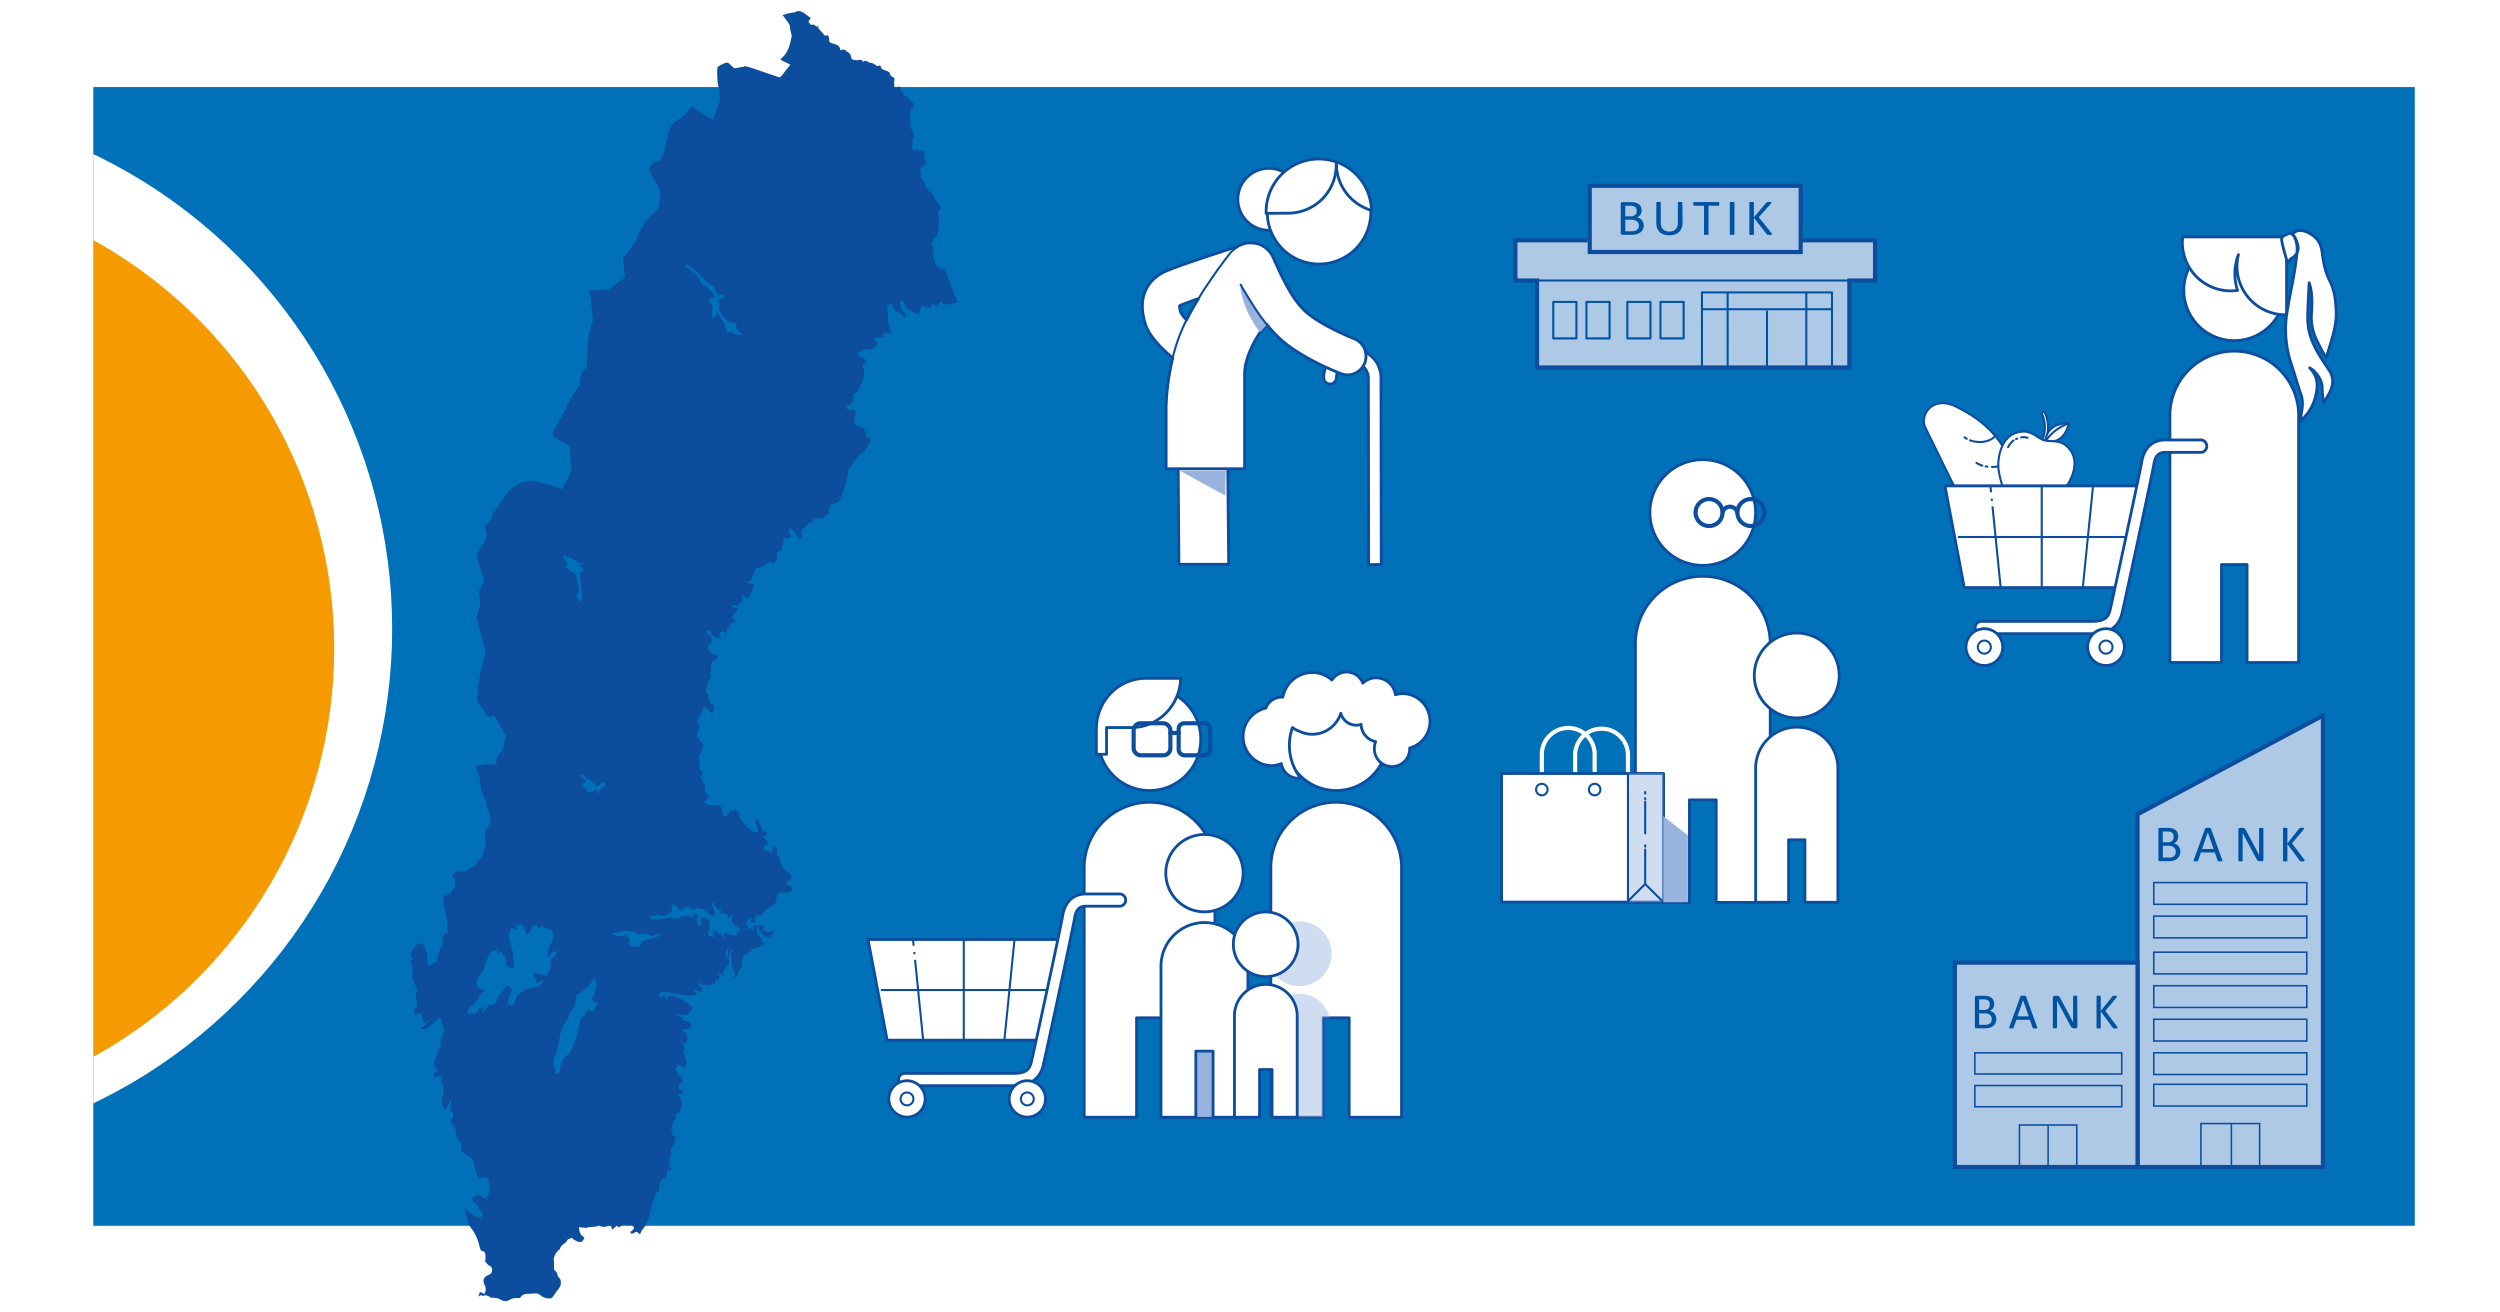 <svg xmlns="http://www.w3.org/2000/svg" xmlns:xlink="http://www.w3.org/1999/xlink" viewBox="0 0 1200 630"><defs><style>.cls-1,.cls-12,.cls-14,.cls-16,.cls-18,.cls-22,.cls-24{fill:none;}.cls-2{isolation:isolate;}.cls-15,.cls-17,.cls-19,.cls-23,.cls-3{fill:#fff;}.cls-4{clip-path:url(#clip-path);}.cls-13,.cls-5{fill:#0053a1;}.cls-5{opacity:0.4;}.cls-20,.cls-21,.cls-5{mix-blend-mode:multiply;}.cls-6{clip-path:url(#clip-path-2);}.cls-7{fill:#0071b9;}.cls-8{clip-path:url(#clip-path-3);}.cls-9{fill:#f59a00;}.cls-10{fill:#0d4d9e;}.cls-11{fill:#aec9e6;}.cls-11,.cls-14,.cls-15,.cls-16,.cls-17,.cls-18,.cls-19,.cls-22,.cls-23{stroke:#0d4d9e;}.cls-11,.cls-14,.cls-17,.cls-18,.cls-19{stroke-miterlimit:10;}.cls-11,.cls-22,.cls-24{stroke-width:2px;}.cls-12{stroke:#0053a1;}.cls-12,.cls-15,.cls-16,.cls-22,.cls-23,.cls-24{stroke-linecap:round;stroke-linejoin:round;}.cls-14{stroke-width:0.75px;}.cls-15,.cls-19{stroke-width:1.36px;}.cls-20,.cls-21{fill:#98b3de;}.cls-21{opacity:0.45;}.cls-24{stroke:#fff;}</style><clipPath id="clip-path"><rect class="cls-1" x="44.08" y="-687.81" width="1115.83" height="545.42"/></clipPath><clipPath id="clip-path-2"><rect class="cls-1" x="-1258.71" y="44.59" width="1115.83" height="544.9"/></clipPath><clipPath id="clip-path-3"><rect class="cls-1" x="44.79" y="41.79" width="1114.3" height="546.58"/></clipPath></defs><g class="cls-2"><g id="Illustrationer"><rect class="cls-3" x="-3.97" width="1207.94" height="630"/><g class="cls-4"><rect class="cls-5" x="658.75" y="-560.45" width="410.7" height="607.37" transform="translate(434.65 535.8) rotate(-45)"/></g><g class="cls-6"><rect class="cls-5" x="-467.26" y="245.24" width="437.89" height="451.13" transform="translate(-405.64 -37.69) rotate(-45)"/></g><rect class="cls-7" x="44.79" y="41.79" width="1114.3" height="546.58"/><g class="cls-8"><circle class="cls-3" cx="-64.44" cy="301.78" r="252.67" transform="translate(-232.26 42.82) rotate(-45)"/><circle class="cls-9" cx="-63.53" cy="311.28" r="223.96"/></g><path class="cls-10" d="M453.59,129.38l-.07-.15h-.16c-2.41.09-3.95-1.11-4.55-3.56a5.33,5.33,0,0,0-.46-1.1,4.65,4.65,0,0,1-.43-1,4.25,4.25,0,0,1,0-1.28l.06-.6.14-.49v0a2.56,2.56,0,0,0-.05-.27,1.21,1.21,0,0,1,0-.45,2.83,2.83,0,0,0-.55-2.58c-.62-.76-.52-1.39.35-2.12.2-.16.52-.49.49-.81-.07-.86.17-1.22.89-1.33a.64.64,0,0,0,.47-.57,6.36,6.36,0,0,1,.45-2,4.32,4.32,0,0,0,.17-3.53,1.13,1.13,0,0,1,.15-.34,2.44,2.44,0,0,0,.14-.28.57.57,0,0,1,.1-.13.73.73,0,0,0,.22-.55c-.13-.77-.29-1.54-.45-2.3-.05-.24-.11-.49-.16-.74l-.2-2,1.14.13.05-.2a3.83,3.83,0,0,0-1.08-3.54l-.52-.6a3.16,3.16,0,0,1-1.17-2.42c0-.23-.17-.39-.35-.54a1.08,1.08,0,0,1-.24-.24,7.61,7.61,0,0,0-1.59-1.79c-.28-.26-.56-.52-.82-.79l.14-.16-.15-.15h0a5.57,5.57,0,0,0-.51-.44c-.33-.26-.69-.56-.71-.79a7.24,7.24,0,0,0-1.9-4,1.64,1.64,0,0,1-.45-1.77,1.94,1.94,0,0,0,0-1.09c0-.15-.06-.29-.08-.43l-.14,0,.13-.08a1.87,1.87,0,0,1-.1-1.61,1.26,1.26,0,0,1,.84-.75,2.36,2.36,0,0,0,1.8-2.28c0-.1.08-.63-.19-.84-.8-.63-.67-1.4-.52-2.3a2.17,2.17,0,0,0,0-.25,1.53,1.53,0,0,0-.81-2.11l-.15-.08-.13.11c-.61.58-1.08.35-1.73,0a3.26,3.26,0,0,0-1.42-.45h-.15l-.39.77L438,71.3h0l0,0h0l-.5-.37a2.7,2.7,0,0,0,0-.28,2.14,2.14,0,0,1,.18-.8,2.09,2.09,0,0,0,.09-2.38,2.9,2.9,0,0,0,1-1.75,2.2,2.2,0,0,0-.35-1.81,7.66,7.66,0,0,1-1.33-5,7.55,7.55,0,0,0-.16-1.35,7.45,7.45,0,0,1-.16-1.29,24.76,24.76,0,0,1,.27-3.53c0-.12.43-.36.61-.45l.14-.08.16-.1c.45-.24,1.07-.58.76-1.47a3,3,0,0,1-.1-.49c-.09-.55-.2-1.31-1.28-1.31h0l-.22,0A2.37,2.37,0,0,0,436,47.23a2.91,2.91,0,0,1-.79-.77c-.24-.39-.47-.58-.68-.55-.64.09-.79-.22-1-.81-.05-.13-.11-.27-.17-.4-.37-.73-.76-1.46-1.14-2.17l-.48-.9-.18-.35-.22.33a3.46,3.46,0,0,1-.22.31,5.14,5.14,0,0,0-.32.49,1.21,1.21,0,0,1,.05-.14l.13-.38-.17,0-.37-.33-.16.28a.76.76,0,0,0-.07.13,1,1,0,0,1-.69-.18,1.15,1.15,0,0,1-.31-.87c0-.27,0-.55,0-.82,0-.6.06-1.21.14-1.81.13-.9-.48-1.18-.92-1.38a1.43,1.43,0,0,1-.54-.34l0,0-.26-.21a3,3,0,0,1-.27-.22c0-1.45-1-1.82-1.91-2.16l-.38-.14c-.18-.07-.37-.13-.55-.18a3.69,3.69,0,0,1-.9-.38,2.14,2.14,0,0,1-.78-1l0-.11c-.11-.33-.21-.63-.49-.72a.93.93,0,0,0-.79.24.75.75,0,0,1-.54,0,10.67,10.67,0,0,1-.91-.57,4.67,4.67,0,0,0-2.42-1,2,2,0,0,1-.82-.32l-.38-.19-.23-.11a1.56,1.56,0,0,0-1.25-.24,1.2,1.2,0,0,0-.57.55,1.93,1.93,0,0,0-.82-.94,2,2,0,0,0-1.59,0,3,3,0,0,1-1.19,0l-.23,0c-1.6-.15-1.95-.49-2.23-2.15a2.29,2.29,0,0,0-.81-1.29,13,13,0,0,0-1.43-.94l-.31-.18.46-.19-.73-.16-.21-.06a1.3,1.3,0,0,0-.62-.09,9.89,9.89,0,0,0-1.16.3l-.2.06a2.88,2.88,0,0,0-2.23-2.82c-.64-.23-1.27-.44-1.88-.62A1.43,1.43,0,0,1,398,19v0l0-.17c0-.11,0-.21-.05-.32-.09-.73-.23-1.25-.62-1.46a1.46,1.46,0,0,0-1.26.16l-.3-.33c-1-1.15-2-2.23-3-3.34h0a.36.36,0,0,0,0-.09h0v0h0l0-.14,0,0V11.86l-.37,1.1-.13-.08-.87-.49c-.1-.06-.21-.15-.32-.23-.29-.23-.56-.45-.83-.35-1,.33-1.32-.17-1.76-.81a5.11,5.11,0,0,0-.45-.59l1.11-1.73L385.6,6,384,5.34h-1.56l-.08.1-.11.17a1,1,0,0,1-.1.15c-1.14.22-2.31.42-3.44.62l-.93.16h0l-.22.07,0,0-.28.21-1.63.4.21.28c.31.44.64.87.95,1.28a28.24,28.24,0,0,1,2.07,3,4,4,0,0,1,.36,1.66c0,.29.05.58.1.88l.47,2a1.91,1.91,0,0,0,.1.34,1.26,1.26,0,0,1,.11.56c-.77,4.22-1.67,7.94-4.82,10.68a3.11,3.11,0,0,0-.29.33l-.17.21-.19.23,4.84,2.35-.94,1.19c-1.3,1.66-2.53,3.22-3.81,4.78a1.11,1.11,0,0,1-.84.05c-2.48-.83-5-1.69-7.41-2.53l-5.85-2c-.61-.2-1.24-.36-1.85-.51l-.85-.21h0l-.37,0-.07,0-.11,0-.38.25-1,.17c-.82.13-1.66.28-2.48.45a1.47,1.47,0,0,1-1.76-.62l0,0,0,0-.1-.06a1.09,1.09,0,0,1-.17-.13,7.68,7.68,0,0,1-.74-.69c-.62-.62-1.2-1.2-1.77-1.11a10.63,10.63,0,0,0-3.25,1.37l-.93.5c-.29.15-.38.63-.4,1,0,.74-.05,1.49-.07,2.22,0,.28,0,.55,0,.85l.21,3.52v0c.12.65.23,1.29.35,1.93.31,1.66.62,3.38.87,5.08a4,4,0,0,1-.19,1.91c-.86,2.36-1.76,4.7-2.63,7-.27.68-.53,1.35-.78,2l-10.35-6.29-.13.14a3.54,3.54,0,0,1-.26.27.8.8,0,0,0-.26.34c-.72,2.12-2.46,3.39-4,4.51-.44.31-.9.62-1.35.92a12.64,12.64,0,0,0-3.66,3.16,10.83,10.83,0,0,0-1.33,4.16c-.12.63-.24,1.28-.39,1.89l-.15.53-.07.26c-.16.69-.31,1.39-.45,2.07a21.69,21.69,0,0,1-2.35,7.06c-.4.65-.7,1-1.46,1.08a3.54,3.54,0,0,0-3.78,3,3.49,3.49,0,0,0,.3,2.87c.52.83,1,1.71,1.47,2.55.55,1,1.12,2,1.75,3,1.8,2.76,1.62,5.64.8,9.11l-.1.3h0l-.16.42.06.1c.39.61.15,1-.44,1.57l-1.15,1.07c-1.34,1.24-2.72,2.51-4,3.83a9.74,9.74,0,0,0-1.53,2.27c-1,1.84-2,3.8-3,5.82a33.17,33.17,0,0,1-6.6,9.85,1.75,1.75,0,0,0-.48,2,11,11,0,0,1,.48,2.11,2,2,0,0,1-.09.7c0,.12-.06.25-.08.37v0l.86,4.24-.22.23a4.09,4.09,0,0,1-.63.62c-1.93,1.51-4.23,3.28-6.57,5a2.18,2.18,0,0,1-1.12.45c-2.13.13-4.3.23-6.4.32l-2.1.1-.36,0,.49,1,.25,2.41,1.08,10.38v.12a1.58,1.58,0,0,1,0,.69,35.24,35.24,0,0,0-2.19,8.91l-.1.29h0l-.14.6v0c0,.23,0,.46,0,.69a12.35,12.35,0,0,1,0,1.49c-.05.8-.13,1.62-.21,2.41,0,.34-.08.68-.11,1l-.17.81.05.29c0,.44,0,.89,0,1.33,0,1.14,0,2.32-.05,3.47,0,.35-.05,1.16-.27,1.3-2.26,1.49-2.56,3.77-2.86,6,0,.28-.07.56-.11.84s-.07.33-.12.5l-.07.25v.06l.13.54-.3.11,0,.05a62.92,62.92,0,0,0-6.08,10.26c-.85,1.67-1.73,3.4-2.67,5.06-1.06,1.86-2.06,3.78-3,5.64l-1.32,2.51-.07.14,1.13,1.35.64.33.34.21c.24.15.5.31.76.45l1.12.61c1,.53,1.95,1.07,3,1.52,1.32.57,1.76,1,1.77,2.44,0,.91,0,1.83,0,2.72,0,.71,0,1.46,0,2.19a2.14,2.14,0,0,0,.15.76c0,.1.06.2.08.29l0,.3c0,.24,0,.47.07.71.28,2.57.22,4.55-1,6.49a42.26,42.26,0,0,0-2.16,4.1c-.26.54-.53,1.11-.8,1.66l-1.87-.59c-1.56-.5-3-1-4.56-1.39-2.71-.74-5.42-1.37-7.95-1.95a4.89,4.89,0,0,0-1.75.05h-.05a4.71,4.71,0,0,0-.84.22,5.87,5.87,0,0,1-.74.2c-2.9.48-5.18,2-7.71,4.17a5,5,0,0,0-.82.9c-2.55,3.67-5,7.27-7.11,10.29l0,0a1.4,1.4,0,0,0-.32.71c-.07,1.73-1.18,2.81-2.35,4l-.33.32a2,2,0,0,0-.62,2.22,7,7,0,0,1-1.17,7.24,20.37,20.37,0,0,0-1.76,2.81c-.31.56-.64,1.15-1,1.7a2.13,2.13,0,0,0-.25,2c.53,1.59,1,3.21,1.55,4.77.59,1.86,1.21,3.79,1.85,5.67a1.94,1.94,0,0,1-.27,2c-.37.5-.69,1-1.07,1.6l-.56.89-.3.45h0l-.19,2.77.4.61a12.58,12.58,0,0,1-1.11,7.93,4.87,4.87,0,0,0-.12,3.53c.91,3.2,1.8,6.47,2.65,9.63.32,1.2.65,2.4,1,3.59a1.66,1.66,0,0,0,.75,1.27l-.13,0-.24-.08-.4,1.79c-.06.36-.11.71-.17,1.06-.15.9-.3,1.82-.48,2.72a3,3,0,0,1-.31.72l-.18.36v0c-.12.51-.24,1-.35,1.53-.27,1.14-.54,2.32-.75,3.49-.27,1.51-.49,3-.7,4.53-.09.65-.18,1.3-.28,1.95v0c0,.22,0,.44,0,.65a3.61,3.61,0,0,1-.1,1.25,6.17,6.17,0,0,0,1.51,6.86,21.47,21.47,0,0,1,2.33,3.1l.56.82-1.46-.57,1.93,1.24.25.36.06-.2h0c.42.22,1,.55,1.59-.2a1.1,1.1,0,0,1,.84-.22,1.33,1.33,0,0,1,.79.72c1.41,2.46,2.82,5,4.18,7.4l.75,1.33a1,1,0,0,1,.15.35c-.23,1-.49,1.95-.74,2.9l-.24.91a.88.88,0,0,0,0,.28,1.86,1.86,0,0,0,0,.33,1.1,1.1,0,0,1,0,.5l-.12.32c-.49,1.37-.95,2.67-2.29,3.46a2.19,2.19,0,0,0-.69,1.31q0,.17-.09.3a10.51,10.51,0,0,0-.27,1.21c0,.17-.06.34-.09.53a6.33,6.33,0,0,0,.06,2.18,3.35,3.35,0,0,0-.41-.43l-.21-.2-.12-.12-.36.18h-1.31a10.65,10.65,0,0,0-5,.4c-.75.19-1.51.37-2.29.49l-.28,0,.09.27c.17.48.33.95.5,1.42.41,1.18.81,2.29,1.17,3.42a4.55,4.55,0,0,1,.15,1c0,.18,0,.35.05.52l.6,4.72.62,1.34c.54,1.13,1.1,2.3,1.64,3.46,0,.08.08.16.12.24a1.51,1.51,0,0,1,.25.79,6,6,0,0,0,.77,3.66c.09.19.18.38.26.57,1.33,3.07,1.16,5.69-.52,8l-.33.44c-.68.89-1.45,1.89-1,3.29.39,2.52.79,5.12-.54,7.57a10.52,10.52,0,0,0-.66,1.65c-.42,1.22-.81,2.38-2.07,3a.79.79,0,0,0-.36.55c-.24,1.4-1.29,1.93-2.52,2.42a5,5,0,0,0-1.27.85l-.55.44-.82.57-.32.23a4.39,4.39,0,0,1-3.18-.25c-.35-.21-.94.07-1.14.19l-.12.08.23-.33-1.5,1.33h0l-.71,1,.25.48a7.27,7.27,0,0,1,1.16,4.07,3.19,3.19,0,0,1-.18.91l-.75.79h0l-.41.21.21.09a.21.21,0,0,1,0,.06,2.5,2.5,0,0,0-.44.82,1.54,1.54,0,0,1-1.72,1.26h-.05a3,3,0,0,0-2.35,3.57,6.21,6.21,0,0,1,.05,1.15c0,.19,0,.38,0,.56l.44,1.85,0,0,.09.48c.06.33.12.67.19,1,.09.49.2,1,.3,1.47.23,1.08.47,2.2.6,3.31a21.08,21.08,0,0,1,0,3.91,1.45,1.45,0,0,0,1.09,1.73L214,448l-.1,0-.1.06c-1.63,1.09-1.5,2.72-1.38,4.15,0,.28,0,.54.06.79a2.17,2.17,0,0,0,0,.26,1.32,1.32,0,0,1-.24,1.12,11.49,11.49,0,0,0-2.37,5.51c-.12.52-.24,1.05-.38,1.56a1.19,1.19,0,0,0,.12.79l-.17-.08a1.61,1.61,0,0,0-1.34.22,7.33,7.33,0,0,1-1.1.49l-.48.19a1.14,1.14,0,0,1-1,.09,1.21,1.21,0,0,1-.47-.86l.11-3.82,0,0c-.15-.43-.29-.86-.44-1.3-.41-1.19-.82-2.43-1.31-3.62a1.88,1.88,0,0,0-1-.81.53.53,0,0,0-.43,0,7.28,7.28,0,0,1-1,.44,3.18,3.18,0,0,0-2.31,1.9,2.85,2.85,0,0,1-.42.72c-.12.17-.24.35-.35.54a3.45,3.45,0,0,0,0,3.65c.32.52.31.72.27.8s-.18.2-.73.23h-.23v.42a1,1,0,0,0,.05.43,11.27,11.27,0,0,1,.52,6.4,2.53,2.53,0,0,0,.25,1.21,1.8,1.8,0,0,1,.08.21c.23.64.47,1.27.71,1.9.48,1.26,1,2.57,1.4,3.87,0,.13-.11.41-.23.64a3.42,3.42,0,0,0-.21.43v0a2.89,2.89,0,0,0-.07,2.35,7,7,0,0,1,.19.83c.09.67.18,1.33.26,2l.1.74,0,.56c0,.09,0,.2,0,.3a2.5,2.5,0,0,1-.05.29,2.93,2.93,0,0,1-.62-.08l-.36-.06-.25,0-.07,1.17-.17,2.14,0,.28.28,0h0a1.1,1.1,0,0,0,.58-.09,3.25,3.25,0,0,0,.42-.31c.46-.36.74-.57,1.23,0,.17.19.37.07.83-.2l.08-.05.46,1.08c-.13,1.56-.14,1.78.7,2.18l-.39,2,2-1.62h0l.47-.59c.11.88.09,1.31-.56,1.64l.08.16-.13-.12a4.12,4.12,0,0,0-.28.31,6.08,6.08,0,0,1-.61.63c-.37.31-.76.6-1.22.94l-.68.51-.42.32.52.1c2.21.42,3.15-.18,4.12-1.44a4.83,4.83,0,0,1,1.36-1.09c.24-.15.48-.31.71-.48l0,0,.23-.33.34-.27h0l.95-.93c.15-.09.09-.25,0-.46l-.06-.17,2.85.38-.09.08h0l0,0h0l-.07.07v-.07l-.34.4H212v.16l-.24.28.24,0v.73l-.84-.69,1.78,2.66.15,1.05.31.09v.78l-.13.13-.09.05v-.09l-.37.27-.09,0-.08.85v.91l-.58,1.38-.68.87.15.06c0,.17,0,.33,0,.5,0,.51-.07,1-.09,1.56,0,.16,0,.31,0,.46a2.92,2.92,0,0,1-.33,1.67l-.39.39-.56.42h.14l0,.05h0l-.25.25.14.13v0h-.2l0,.46c0,.35,0,.72-.08,1.07a2.64,2.64,0,0,1-.21.87c-.2.44-.42.87-.64,1.29s-.58,1.14-.84,1.73a1.34,1.34,0,0,0,.08,1c.28.57.59,1.14.89,1.68.12.21.24.42.35.63l.06.12.82,0c-.12.54-.22.9-.89,1.05a1.75,1.75,0,0,0-1.39.95,1.27,1.27,0,0,0,.23,1.2.73.73,0,0,0,1.35.06c.05-.07.3-.1.46-.12l.36-.06h0a2,2,0,0,1,.32-.1c.33-.08.65-.16.73-.43a3.28,3.28,0,0,1,.15-.36l-.53,1.39H213a3,3,0,0,0-1.32,1.07,2.42,2.42,0,0,0,.12,1.61c.07.26.14.52.19.78l.07.4,1-.82h0l-.27,2.78v0a.65.65,0,0,1,0,.13c0,.16.08.34.23.4l-.75,4c-.63,1.45-.08,2.7.44,3.91.11.25.23.51.33.77s.47.61.77.53a1.16,1.16,0,0,0,.7-.64c.19-.5.34-1,.49-1.53.06-.18.11-.37.17-.55s.25-.45.38-.69a6.32,6.32,0,0,1,.55-.91c.5.14.51.52.47,1.16a4.85,4.85,0,0,0,0,.66.48.48,0,0,1,0,.17c-.13.79-.27,1.59-.41,2.42l-.16.94.37-.11a1,1,0,0,1,.84,0,1,1,0,0,1,.26.85,5.65,5.65,0,0,0,0,.58c0,.07,0,.15,0,.23a4.86,4.86,0,0,0,0,.54c0,.31,0,.7-.11.81-1,1-1.27,1.61-.61,2.94l0,0a7.59,7.59,0,0,1,2.34,5.18,4,4,0,0,0,.64,1.83c.13.25.27.52.38.77l0,.07.07,0c1.22.65,1.22,1.76,1.23,2.92,0,.19,0,.39,0,.58a2.48,2.48,0,0,0,1.52,3,12.87,12.87,0,0,1,1.4.79l.62.38,1.38,1.15,1,.89.77,4.65.4.91c.28.65.56,1.29.85,1.93s.63,1.06,1,1.19a1.92,1.92,0,0,0,1.55-.34,1.83,1.83,0,0,1,1.36-.15,1.25,1.25,0,0,1,.79.59,4.72,4.72,0,0,1,.42,1.25c0,.12.07.24.1.36.5,1.88.87,4.06-.23,6a6.33,6.33,0,0,0-.84,2.4v-.42l-.15-.06c-.29-.11-.57-.2-.83-.28a7.18,7.18,0,0,1-1.39-.57c-1.62-1-2.55-.92-3.8.19a1.45,1.45,0,0,0-.58,1.25,1.87,1.87,0,0,0,1,1.38,8.71,8.71,0,0,1,2,2,2.64,2.64,0,0,1,.36.92l.06.19h-.14l.24.34.05.13-.11.09.26.08,0,.32.33-.25h0c.09.15.19.3.29.44a3,3,0,0,1,.63,1.46c0,.52-.74,1.47-1.16,1.51a4.5,4.5,0,0,1-2.58-.76c-1.06-.65-2.07-1.41-3.05-2.14l-1.19-.87-.5-.37.09.4-.3-.13-.36.37.46.42.26-.39.35,1.52c.37,1.58.72,3.12,1.08,4.66v.05a2.8,2.8,0,0,0,.33.9c.3.42.61.83.91,1.23a24.93,24.93,0,0,1,1.45,2.08,20.76,20.76,0,0,1,1.72,3.6c.32.88.57,1.81.81,2.71.17.61.34,1.25.53,1.86.1.34.47.83.84.85,1.34.11,1.52,1,1.62,2.28a10,10,0,0,1-.08,2c0,.26,0,.51-.07.75v.1l.35.37q.35.34.66.69a1,1,0,0,1,.11.15,1.24,1.24,0,0,0,.29.32c.18.12.37.23.55.33a4.93,4.93,0,0,1,.7.45,2.23,2.23,0,0,1,.65,2.1,2.27,2.27,0,0,1-1.32,1.82c-2.19.82-3,1.91-2.71,3.66a3.2,3.2,0,0,0,.36,1.07,4.44,4.44,0,0,1,0,4.55l-2.12-1-.51,1.24h0l-.05.12,0,0a.21.21,0,0,0-.07.22l-.15.4.22-.11.12.5.27-.69.36,0a1.39,1.39,0,0,1,.84.05,1,1,0,0,0,.59.22.82.82,0,0,0,.62-.34l.07.09.09-.16.38.11a11.29,11.29,0,0,1,1.29.39,3.65,3.65,0,0,1,.6.34,1.85,1.85,0,0,0,1.13.44,8.09,8.09,0,0,1,4.53,1.11,4.2,4.2,0,0,0,1.86.49,3.14,3.14,0,0,0,.45,0,6.59,6.59,0,0,0,1.69-.66c.31-.16.64-.32,1-.45a6,6,0,0,1,1.61-.36,12.85,12.85,0,0,1,1.52,0h.81l.06-.12c1-1.84,2.77-2,4.78-1.93l.87-.07a9.92,9.92,0,0,1,2-.07,3.11,3.11,0,0,1,1.82.69,6.7,6.7,0,0,0,4.82,1.7,1.6,1.6,0,0,0,1.19-.61c.46-.62.91-1.26,1.34-1.88.57-.82,1.16-1.66,1.79-2.44a4.44,4.44,0,0,0,.5-4.49l0,0,0,0-1.15-1.28a1.94,1.94,0,0,1,0-.2,3.7,3.7,0,0,0-1.59-2.73c-.17-.1-.18-.74-.19-1.16a6.36,6.36,0,0,0,0-.77v-2.46a2,2,0,0,0-.1-.21.83.83,0,0,1-.08-.24,7.24,7.24,0,0,1,2.76-5l.05,0a.36.36,0,0,0,.23-.26,4,4,0,0,1,1.86-2.46,5.44,5.44,0,0,0,1.84-2c.1-.22.56-.37,1-.51a4.73,4.73,0,0,0,.66-.25l.07,0,.17-.28.79.77h0l0,0,.54.32a9.59,9.59,0,0,0,1.26.69,2.5,2.5,0,0,0,2,.29c.56-.21,1-.76,1.5-1.89l.08-.17-.14-.11h0l-.46-.34a3.65,3.65,0,0,1-.86-.73A5.32,5.32,0,0,1,278,589l2.48.36.61,0,.54.07.46-.35.89-.06,2.38-.19c.31,0,.63-.08.93-.14l.41-.07h.11l0-.07.31-.38h-.06l.21-.34c1.4,1.47,2.9,1.1,4.35.74a11.49,11.49,0,0,1,1.53-.3l.73,2,2.31-2.06.76,1,.18-.11.67-.41c.42-.25.79-.48,1.17-.68a1.26,1.26,0,0,1,1.47,0,1.82,1.82,0,0,0,1.27.06c.19,0,.38-.06.55-.07l.42-.06c.46-.09.67-.11.82.32l0,.09.05,0,.6.5a.83.83,0,0,1,.15.35,1.44,1.44,0,0,1-.5,1.15,3.76,3.76,0,0,1-.74.61l-.39.28-.16.13.45.78.18,0,.36-.07a1.75,1.75,0,0,0,.87-.3,1.62,1.62,0,0,1,1.18-.49,1.52,1.52,0,0,1,1,.7,1,1,0,0,0,.31.24l.13.08.23.15.11-.24.23-.5a6.26,6.26,0,0,1,.48-1c.2-.32.44-.62.67-.92a9.74,9.74,0,0,0,.92-1.29,36.22,36.22,0,0,0,1.7-3.56,12.35,12.35,0,0,0,.5-1.64c.06-.24.12-.49.19-.73v-.13c0-.06,0-.25-.22-.27l-.36-.06a1.7,1.7,0,0,0,.94-1.16c.14-.56.25-1.14.36-1.69a12.25,12.25,0,0,1,1.08-3.63,14.1,14.1,0,0,0,.63-1.37,6.09,6.09,0,0,1,1.68-2.65c.26-.2.27-.7.23-1.08a6.84,6.84,0,0,1,1.26-4.25,1.63,1.63,0,0,1,1-.51,1.4,1.4,0,0,0,1.21-1.24c.17-.87.37-1.73.58-2.65.06-.27.13-.55.19-.84l1.47,1.11v-2.46l-1.14.49,1.26-7.43-.13-.7.09-.31,2.43-5.4h0l.13-.09,0-.15a.36.36,0,0,0-.24-.25l-.13-.1,0,.06c-1.33-.34-1.62-1.41-1.91-2.55l-.21-.74a.63.63,0,0,1,0-.33l.57-2.28.2-.77-.16-.61.43-.34.27-.46.65-.39v-.12c0-.15,0-.3,0-.44a7.31,7.31,0,0,0,.07-1.05,7.53,7.53,0,0,0-.12-1c0-.08,0-.15,0-.24,1.54.35,2-.77,2.33-1.68l.14-.36.08-.1.05.11.19-.44.09-.13,0,0,.19-.44v0a.3.3,0,0,0,.15-.1.38.38,0,0,0,.08-.27l0-2-.5-1.65v0l0,0v0l0,0-.22-.24,0-.06h.06l-.24-.35-.44-1v.53l-.07-.06h0l-.24-.24h0l-.2-.2-.22-.45,0-.08-.11,0c.22,0,.44-.06.67-.08,1-.09,2.08-.2,2-1.85V523l-.2,0a5.27,5.27,0,0,0-.68,0,1.71,1.71,0,0,1-1-.19,1.23,1.23,0,0,1-.42-1.06,2.09,2.09,0,0,1,.95-1.6,2.1,2.1,0,0,0,1-1.67,2.22,2.22,0,0,0-1-1.79,6.93,6.93,0,0,1-.88-.84l-.07-.06-.19-.39.05,0-.1-.1v-.47l-.24.23,0,0-.11-.23.06.05-.17-.27v0h0l-.45-.67h0v0l-.26-.26.07,0,0-.74.21-.29h0l.23-.47.24-.24.23-.47.15-.14.71-.07.9.06.17.05.25.35h0l.07.07h-.14l.55.41.06.06h0l1.58,1.21-1-1.25.41,0,.14-1,.38-.47.12-.61v-.05l-.33-1.3c-.29-1.14-.59-2.32-.91-3.48a5.09,5.09,0,0,0-.35-.85l-.12-.25,1.06-.77-.06-.16a9.81,9.81,0,0,0-3.21-4.37l1.39.94,1.8,1.22.24.17.11-.28c.13-.34.29-.66.43-1a3.35,3.35,0,0,0,.52-1.78,5.5,5.5,0,0,0-1.42-2.49,5.33,5.33,0,0,0-1.25-1l-.31-.21,3.07-.58.1,0,0-.05h0l.92-.34a.29.29,0,0,0,.21-.09.39.39,0,0,0,.09-.28v-.1l-.16-.12.13-.21,0,0v-1.53h-.19l.14-.15-.27-.27-.47-.23-.27-.28h-.1l-1.37-.2-1-.15,0,0,.13-.1-.11-.18,0-.2-.15,0-.29-.38-.23-.47h0v0h0l-.07-.07.64-.64-1.05.42-.1,0-.32-.28,0-.17-.32-.07-.29.17,0-.1a.37.37,0,0,0-.12-.22.39.39,0,0,0-.29-.07l-.11,0-.1.17-.13-.12-.68-.76,4.34.48.05,0h0l.18-.14.14.19h.12l.15,0,.13,0,0-.14.38-.29.73-.24.06-.07.23-.45.25-.17a.34.34,0,0,0,.17-.09.33.33,0,0,0,.09-.26v-.1l-.07-.06,0-.06h0l.29-.48.2-.14h.05l.13,0v0h.8l-.81-.41,0,0,.05-.05v0l1-1.53-1,.93v-.3l-.05-.06-.42-.46v.05l-.07-.07h0l-.7-.7h0l-.11-.11.5.13-1.11-.74h0l-.92-.68,0,0-.56-.21c-2.2-1.46-4.67-2.74-7.75-2.33l-.15,0-.53,1.75L318.81,478h-.11a2.6,2.6,0,0,0-1,.34c-.66.31-1,.45-1.4-.06-.13-.17,0-.68.14-1.09.05-.19.11-.39.15-.57l.35-.16a2.39,2.39,0,0,1,.92-.31,16.48,16.48,0,0,1,2,.11l.85.08.51,0-.31-.42-.32-.43c-.22-.3-.44-.61-.68-.91a3,3,0,0,0,.36.13.38.38,0,0,1,.21.2c.2,1.32,1.19,1.57,2.05,1.79l.54.14h0c.74.1,1.47.22,2.21.33,1.77.27,3.6.55,5.42.7a8.13,8.13,0,0,0,2.44-.3c.35-.07.71-.15,1.07-.21l.17,0,.13-.92-1.87-.85c.69-.72,1.21-.69,3.35.46l.19.11,1-1.51L336,473.47l-.2-.3,0,0h0l0,0h0l-.22-.23h0l-.78-.78.47-.22,0,0,.05-.05c.06-.08.27-.34.34-.34s.08,0,.19.29l.15-.07-.11.13.23.24h0l.48.47.15-.15v.21l1.71.1h0l0,0,1.08.25.8.06h.39v-.21l.15.15.25-.24h0l.24-.23v0h0a1.2,1.2,0,0,0,.17-.21c.06-.08.17-.22.22-.23a2.57,2.57,0,0,1,.73,0l.35,0H343l.37-.71-.06-.17v0l.37-.45-.11-.35h1.48l.28-3.63.14.11c.34.28.61.5.9.7a1.35,1.35,0,0,0,.5.17l.18,0,.25.06,0-.25a1.67,1.67,0,0,1,.05-.18.7.7,0,0,0,0-.6c-.29-.42-.16-.62.16-1,.07-.1.15-.19.22-.3a7.2,7.2,0,0,0,.49-.9,4.77,4.77,0,0,1,.62-1l1.1-1,0-1.09-.16-2.48.38-.32-.49-1.15a.88.88,0,0,0,.91-.05.82.82,0,0,0,.16-.88c-.19-.74.08-1,.81-1.32,0,.17,0,.34-.06.51a5.42,5.42,0,0,1-.35,1.65,3,3,0,0,0-.11,2.25,6.82,6.82,0,0,1,.23,2.49,5.65,5.65,0,0,0,1.09,3.83l.11.19c.55.94.74,1.73-.13,2.5l-.23.21.8.52.13-.16.27-.27a2.34,2.34,0,0,0,.57-.76l.23-.66a7.22,7.22,0,0,1,1.75-3.21,1.62,1.62,0,0,0,.33-1.29,4.8,4.8,0,0,1,.69-3.49,1.1,1.1,0,0,0,.07-.75h0l.67-.49c.59-.44,1.15-.85,1.72-1.25.16-.11.32-.21.5-.31a5,5,0,0,0,.68-.45,4.83,4.83,0,0,0,.51-.5,3.57,3.57,0,0,1,.52-.51,2.53,2.53,0,0,1,.71-.3l.36-.13.52-.14a10.31,10.31,0,0,0,3.82-1.62l.28-.22-.32-.17c-.22-.12-.44-.22-.64-.31a3,3,0,0,1-1-.56,3.69,3.69,0,0,1,.26-.59c.09-.2.2-.41.28-.62l.07-.17-2.54-1.9a2.56,2.56,0,0,1,.11-.24,1.52,1.52,0,0,0,.21-1.23,1.18,1.18,0,0,0-.84-.61h-.18l1-1.42,1.14.23a1.66,1.66,0,0,0-.41,1.29c.08.38.4.7,1,1a2,2,0,0,1,.68.83c.11.17.21.36.33.52l0,0,0,0,.37.26a4.06,4.06,0,0,0,1,.57,2.15,2.15,0,0,0,.77.15,1,1,0,0,0,.57-.14,20.82,20.82,0,0,0,1.75-1.46l.65-.56.05,0,.17-.5.05.05.39-.57-.22-.1.13-.36-3.37,1.29v.05l-.21-.13a3.34,3.34,0,0,0-1.56-.69c-.67,0-.82-.13-.85-.19s0-.19.28-.7a1.64,1.64,0,0,0,.2-.56l.06-.22,0-.09-.54-1.05-3.79.21-.5.24-.05,0a.23.23,0,0,0-.1.23c0,.54.09,1.09.14,1.64v.13h-.17l-.15-.09a.91.91,0,0,1-.19-.13.77.77,0,0,0-.27-.62.68.68,0,0,0-.56-.07l.26-.23-1.09.42,0,0-.1.08-.13.06-.61.12-.45-.11-2-.12-.15.1,0-.1a.54.54,0,0,0,0-.11c.68,0,1.36,0,2,0H359a.61.61,0,0,0,.16.12.22.22,0,0,0,.11,0,.37.37,0,0,0,.25-.12l0,0,.21-.14-.49-.6,0,0-.92-1.19,0-.06-.14-.09c-.2-.13-.25-.21-.25-.23l0,0,.56-.41.31-.26v-1.18l.65-.85.19-.15c.09-.08.24-.2.31-.2a1.62,1.62,0,0,1,.6.24l.35.17c.08.29,0,.4,0,.43s-.15.11-.54.05l-.14-.3-.14.24-.3-.06.15.31-.11.19.22,0,.49,1,.55.15,1,0,.69,0-.06-.74-.48-1.14-.41-.14v-.09l.62,0h0c.3-.09.64-.22.72-.51s-.18-.56-.49-.86l2.28.22-.57,1.12,1-1.08h.05l0-.11.35-.37h-.16l.07-.14-.2-.1.21-.07c-.1-.27-.05-.35,0-.35s.11-.08.5-.05h.11l.52-.52h0l0,0h0l0,0h0l.6-.79,0,0,1.19-1.16.21-.17.7-.4H370l.89-.8a3,3,0,0,0,1.71-2.39l.1-.06,0,0a.53.53,0,0,0,.12-.42v0a2.39,2.39,0,0,1,.36-2.24,2.76,2.76,0,0,1,2.4-1h.49l.63-.06a9.72,9.72,0,0,1,1.31-.06,2.16,2.16,0,0,0,1.8-.45,2.13,2.13,0,0,0,.38-1.78v-.08l-.06-.06a2.57,2.57,0,0,1-.21-.24,1.69,1.69,0,0,0-.63-.53l-.05,0c-.8-.3-1.21-.45-1.37-.72a3.3,3.3,0,0,1-.09-1.56l1.62-.16.07-.23c.72-2.2.73-2.4-1.24-3.69-2.41-1.59-3.35-3.95-4-6.27a6.37,6.37,0,0,0-.65-1.4,8.46,8.46,0,0,1-.5-.94,2,2,0,0,1-.07-1.07c.2-1.31.17-2.61-1.36-3.27l-.24-.11-.92,3.33-.8-.18c-.92-.21-1.79-.4-2.63-.63a.75.75,0,0,1-.32-.45,13.64,13.64,0,0,1-.12-1.48l0-.44h.06l.52-.07a1.42,1.42,0,0,0,1.18-.69,1.19,1.19,0,0,0-.1-1.16,10.44,10.44,0,0,0-1.31-1.65c-.1-.11-.2-.23-.31-.34a5.23,5.23,0,0,0-.68-.62l0,0,1.72-.2.24-1.24.49.12-.42-.48,0-.09-.13,0-.28-.31,0,.2-.7-.23-.57-.54h0l0,0-.3-.28-2.32-5.2v0a.24.24,0,0,0-.35-.07l-.47.27v2c.1.35.21.69.32,1,.26.8.53,1.64.71,2.47a.64.64,0,0,1-.22.56,1.1,1.1,0,0,1-.87.37,11.46,11.46,0,0,1-5.35-3.88l-.44-.88v.42l0,0-.21-.43-.45-1.12v.65l0,0-.05-.09h.07l-.25-.36-.06-.13-.15,0h-.21l.15-.16-.22-.22-.44-.67-.39-.87,0-.41v-1.42h.22l-.23-.31v-.17h-.23v-.14l-.62-.31-.09.16v-.17h-.14v-.05l-.18,0,0-.05.1,0-.27-.23-.07-.12-.05,0-1-.91.64,1-1.61.51-.12,0-.37-.19-.14,0,0-.09-.09.11-.12,0,0,.15-.22.25-.11,0-.26.26.09.11-.17.2,0,0-.27.53h0l-.21.4-.27.19h-.05l-.14,0-.09.41.08,0-.6.26-.07,0v0h0l-.07,0a.72.72,0,0,1-.58.11.85.85,0,0,1-.34-.58c-.29-1.07-.58-2.12-.9-3.24l-.41-1.43,0-.18h-5.3l0,.21c0,.12,0,.24,0,.36a1.63,1.63,0,0,0-.63-1c-.54-.36-1.12-.66-1.68-1l-.39-.21,2.72-2.69-.18-.17c-.22-.21-.43-.4-.64-.58a8.8,8.8,0,0,1-1.18-1.19,1.51,1.51,0,0,1-.32-1.15,3,3,0,0,0-.42-3.17,2.31,2.31,0,0,1-.21-.35,2.68,2.68,0,0,0-.26-.46c-1.25-1.61-1.26-2.81-.06-3.9l.18-.16-2.23-2.51-.46,0,1.17-.18-.21-3.19-.1-.52-.15-1.83-.08-.42.36-.6.09-.09h0l0,0h.1l0,.14.29-.38h0v-.05l.15-.2h.08v-.09l.1-.14h.07l0-.13.07-.06h0l.18-.23-.15,0v0c.18-.7.37-1.43.57-2.15h0l.14,0,.18,0,.23-.65-.3-.45-.16.11.14-.14-.24-.23h0l-.5-.46-2-2.52a3.51,3.51,0,0,1,.61-3.57,1.68,1.68,0,0,0,.08-2.18.39.39,0,0,1,0-.09.58.58,0,0,0-.1-.23c-.78-1.11-.75-2.15.08-3.58a28.62,28.62,0,0,0,1.72-3.71c.2-.48.4-1,.61-1.46l.43.15c1.08.37,2,.68,2.35,1.92.08.29.39.44.74.62.16.08.33.16.49.26l.29.18.74-4-.17-.08a5.49,5.49,0,0,0-.57-.2,2.07,2.07,0,0,1-1-.49,4.49,4.49,0,0,1-1-2.08c0-.25,0-.5,0-.76a2.81,2.81,0,0,0-.64-2.07h0l-.26-.26,0,0c-.7-.62-.68-1,0-1.91l0-.05.31-1.62c0-.15,0-.31.05-.47a2.59,2.59,0,0,1,.16-.87c.32-.68.7-1.35,1.06-2,.15-.27.31-.53.45-.8l0,0L341,324v0l0-.8c0-.62,0-1.25.08-1.87,0-.41.08-.81.14-1.32,0-.25.06-.54.1-.86l0-.21a2.46,2.46,0,0,0,.51-1c.2-.63.34-1,1-1H343c1.25-.48,1.26-.57,1.55-2.21l0-.2-.19-.06-.32-.12a3,3,0,0,0-.79-.24,3.52,3.52,0,0,1-2.82-2.1c-.53-1-.69-1.59-.53-2.05s.67-.83,1.65-1.24l.16-.07-.19-1.95a1.89,1.89,0,0,0-1.74-2.15.74.74,0,0,1-.72-.86c0-.53.19-.64.68-.8.28-.09.55-.2.83-.32l.21-.08a11.58,11.58,0,0,1,.52,1.06c.56,1.24,1.17,2.63,3.15,2.53l.09.29,1.87.19-.94-1.33a.57.57,0,0,1,0-.13v0l-.19-.73.15-.51,1.31-1,.23.18a4.27,4.27,0,0,0,.9.49l.5.24.26.13.1-.35c.59-2,1.15-4,3.28-4.76a.38.38,0,0,0,.26-.2.31.31,0,0,0,.09-.11l.25-.17,1.15-.26-1-.49-.14-.12-.08,0-1.34-1.1.53-.5h0l0,0,2.53-3.62-.31-.72-.54,0h-.05l-.18.06a1.36,1.36,0,0,1-.32.08c-.26,0-.52,0-.83.05h-.23l-.23-1.47,2.06.44.89-.43,0,0c.17-.16.33-.33.49-.49.44-.44.89-.89,1.3-1.36a1,1,0,0,0,.17-.64c0-.08,0-.16,0-.23l0-.12-.74-.7c.22-.53.42-.8.64-.87s.54.06,1,.39l1.06.76.7.5,3.07-6.67-1.83-.71-.48-.11-1.12.09a2.19,2.19,0,0,1,.25-1.07c.14-.17.51-.22,1.16-.3l.13,0,.06-.13.6-1.46c.6-1.44,1.17-2.81,1.78-4.18a1.08,1.08,0,0,1,.54-.48c1.65.37,2.81-.51,3.93-1.36l.06,0a1.37,1.37,0,0,1,.2-.13l.18-.13.45-.33c.61-.47,1.18-.91,1.75-.84a1.7,1.7,0,0,1,1,.75l.13.17.18-.11c1.75-1.09,1.73-2.78,1.71-4.27v-.27c0-.91.26-1.25,1-1.3,1.29-.07,1.44-1,1.44-1.71a5,5,0,0,1,.17-1c0-.14.08-.28.11-.42l.3-.47,0-.05a.34.34,0,0,0,0-.34l0-.75.18-.74v-.29l-.14-.87.53.12c1.09.25,2.21.51,3.18-.6l.09-.11-.06-.14c-.1-.24-.23-.49-.34-.73a7.83,7.83,0,0,1-.74-1.87c0-.17.24-.51.46-.79l.24-.3c2,1.22,3.14,3.21,4.13,5l.06.11.66,0,0,0c1.3-.45,1-1.39.78-2.07,0-.12-.07-.24-.1-.34l-.06-.28h0v-.05c0-.33.09-.67.14-1,0,0,0,0,0,0a.47.47,0,0,0,.07-.26c0-.09,0-.19,0-.29l1.83-1.59,0,0h0l.06-.07h0l.54-.67c.78-1,1.46-1.23,2.35-.91l.28.1,0-.29c0-.2,0-.41,0-.61a1.89,1.89,0,0,1,.35-1.3,1.18,1.18,0,0,1,.91-.19l1.31.05h0l.43-.08a5.92,5.92,0,0,1,.9-.13h.05c.79,0,1.67,0,1.86-1.25a1,1,0,0,1,.53-.22,1.29,1.29,0,0,0,1.08-.27,1.43,1.43,0,0,0,.34-1.11,4.4,4.4,0,0,1,1.55-3.75,3.54,3.54,0,0,1,1.87-.66,2.08,2.08,0,0,0,1.83-1.36,45,45,0,0,0,3.67-11.34,1.8,1.8,0,0,1,.16-.46l.09-.23.33-.61-.11-.12c-.44-.51-.3-.94,0-1.6.06-.14.12-.29.17-.43.6-.78,1.16-1.61,1.7-2.4a21.5,21.5,0,0,1,4.78-5.52l.1-.06-.22.43.87-.74,0,0v0l1.41-1.21-.94.47.35-.56c.68-1.07,1.38-2.17,2-3.29a4.32,4.32,0,0,0,.41-1.33c0-.24.09-.48.16-.75l.09-.32-1.89.17c-.05-.17-.11-.34-.16-.52-.16-.51-.33-1-.47-1.56a4.4,4.4,0,0,0-4-3.71c-.31,0-.64-.47-.95-.88-.15-.18-.3-.38-.45-.54-.43-.47-.31-.82-.07-1.47,0-.07.05-.14.07-.22a9.12,9.12,0,0,0,.36-2.76c0-.44,0-.88.07-1.34l0-.29-.28,0c-1.79.21-2.86,0-3.57-.52a2.89,2.89,0,0,1-.95-1.86c1.35.37,2.37-.08,3.36-1.45a3.55,3.55,0,0,0,.23-3.91c2.27-.48,2.9-2.17,3.5-3.8a9.47,9.47,0,0,1,1-2.18l.15-.22-.24-.12,0,0,.1-.15a5.84,5.84,0,0,0,.51-5.67,1.63,1.63,0,0,1,.69-2.35,1.32,1.32,0,0,0,.8-1.12c0-.31-.14-.77-.86-1.23l-2.53-1.6-.92-.58a4.92,4.92,0,0,1,4.11-2.42,15.4,15.4,0,0,0,3.45-.39,2.65,2.65,0,0,0,1.19-.9,2.09,2.09,0,0,1,.2-.22,1.79,1.79,0,0,0,.09-2.5h0l0,0h0l-.93-.94h0l-.46-.34,4.68-.66,0-.18s0-.08,0-.12a2.92,2.92,0,0,0,0-.46c0-.67.09-1.07.32-1.24s.69-.19,1.41,0a10.85,10.85,0,0,0,1.34.25l.54.09.37.06-.48-1.7c-.45-1.58-.87-3.08-1.27-4.57a.58.58,0,0,1,.05-.27,1.74,1.74,0,0,0,.05-.22v0l-.21-5.25v0c-.32-1.31.42-1.66,1.86-2.23l.06,0,2.06,3.77h.9l.39.17a3.47,3.47,0,0,1,.84.42,3.77,3.77,0,0,1,.53.58,2.39,2.39,0,0,0,2.13,1.17h.38l-.17-.34c-.1-.2-.19-.4-.27-.59a2.45,2.45,0,0,0-.65-1.06,5.19,5.19,0,0,1-1.79-4.13v-.05c-.26-.89-.27-.93.24-1.5,1.46.32,1.95,1.53,2.34,2.75a2.64,2.64,0,0,0,1.75,1.78c1,.39,2,.88,2.9,1.35l1.21.6.24.12,1.36-4.43,4.19,1.38.83-2.06.3.13,1.08.45a1.69,1.69,0,0,0,1.38.08,1.62,1.62,0,0,0,.77-1,.73.73,0,0,1,.49-.58,1,1,0,0,1,.78.24c1.27,1.37,2.64,1.06,4,.76.3-.07.6-.14.92-.19l2.58-.61ZM270.53,266.66a16.52,16.52,0,0,1,6.45,2.93h0l.24.24a6,6,0,0,0,1,.39c.62.09,1.24.09,1.86.13l0,.39h-1.19c-.5,1.27-.5,1.27.18,1.67h0l0,0h0l.24.24h0l.25.25h0l.24.24.46.23h0l0,0h0l.13.45c-.08,0-.12,0-.11.11l-.36.12c-.08,0-.12,0-.11.11l-.55.13a.13.13,0,0,0-.15.11c-.71.15-1.2.46-.91,1.3,0,.16,0,.31.05.46.14,1,.27,2,.41,3.06l.12.41.12,1.23,0,.23c.07.47.13.94.2,1.41l.19.29.13-.24.12,0v.31c-.06.51-.13,1-.19,1.54l0,.22c0,.47.08.94.13,1.41h0L279,287.4c0,.12-.09.24-.14.37l-.12.79h-.32l-.47,0h0l-.48-1a.11.11,0,0,0-.11-.14l-.12-.56a.13.13,0,0,0-.11-.15l-.12-.55a.13.13,0,0,0-.12-.15l-.12-.55a.13.13,0,0,0-.11-.16l.33-.48.29,0,.42-.18.15-2.41-.12-1.25c-.4-1.67-.77-3.35-1.21-5-.08-.3-.45-.52-.69-.78l-1.17-.94h0c-.64-.32-1.28-.61-1.89-1s-1.2-.8-1.8-1.21l.16-.25,1.47-.16-2.38-4.8ZM264.81,460c-1,.61-1.05,1.11-.24,2.05-.16.93-.32,1.85-.47,2.78-.67,1.32-1,2.87-2.05,3.43l-5.85-1.44c0,.89-.26,1.74.05,2.13a3.23,3.23,0,0,1,1.09,2.65c0,.08.2.19.3.28,2.07-1.26,2.39-1.35,3.37-.85l-1.61,1.79h0a5.51,5.51,0,0,1-4,1.19,3.14,3.14,0,0,0-1.3.36,30.16,30.16,0,0,0-3.17,1.44c-1,.55-1.88,1.28-2.81,1.92-.3,1-.66,2-.88,3-.17.82-.43,1.61-1.3,1.71a2.32,2.32,0,0,1-2.44-.86c.67-2.06,1.29-4.06,2-6,.26-.75.23-1.27-.58-1.56h0c-1.28-1-1.83-.86-2.66.32-1,1.46-2.13,2.86-3.18,4.3a2.17,2.17,0,0,0-.36.92,3.55,3.55,0,0,1-2.63,2.76c-.69.17-1.64-.18-2,.84h0L232.66,485c-.29.37-.56.76-.84,1.14l-.31-.24c.12-.74.25-1.48.38-2.22-1.55-.29-1.55-.29-2,.41,0,0-.06.06-.06.08a.94.94,0,0,0,.06.15h0l-.25.24c-.08.16-.15.32-.23.47h0l0,0h0l-.24.23c-.07.16-.15.32-.23.48v0l0,0h0l-.23.23-.24.46h0l0,0v0l-1,.25h0c0-.11,0-.21,0-.32l-.38-.13-.73.45,0,0-2.21-.31c.78-1.69,1.23-3.32,3-4,.37-.15.59-.66.87-1h0l.24-.24.24-.27-.25-.11h.09v-.09c.12,0,.33.11.35.08.49-.88,1-1.77,1.44-2.67v0h0l.94-.93.7-.93h0l0,0v0l.47-.24c.07-.29.14-.58.22-.87l-1.45-.32-.32-.11,0,0-.53-.09-1-.76h0c-.14-.5-.28-1-.41-1.5-.33-1.23.38-2.17.88-3.17h0l.47-.7h0c1.14-1.61,2.64-3.06,2.49-5.28l.06-.62c1-1.82,1.91-3.71,3.09-5.42.43-.62,1.52-.78,2.31-1.16l.54,0c0,.49.1,1,.15,1.57l1-.17.35-.19h.51l.1,0h.11l.32.31v0h0v.7l0,.09.09,0c.06.15.12.3.17.46l.67.21c1,.09.49,1,.74,1.43,0,.16,0,.31,0,.46.07.55.13,1.1.2,1.65.1,1.75,1.87,1.54,2.84,2.68.45-.79,1-1.35,1-1.91a28.89,28.89,0,0,0-.43-3.8l-.12-.68a6,6,0,0,0,0-1.59c-.67-2.53-1.42-5.05-2.11-7.57a5.17,5.17,0,0,1-.07-1.18h0l.24-.24h0l.25-.25.28-.56.41-.84a1.28,1.28,0,0,1-.1.17s-.11,0-.11,0c0-.44,0-.88,0-1.32l.78.1.21.18,1.94.63a2.58,2.58,0,0,0,0-.6c-.51-1.43-.29-1.79,1.26-1.95l.92-.1,1.17,1.26h0c.5,1.16,1,2.31,1.6,3.72.8-.94,1.76-1.62,2.05-2.51a2.85,2.85,0,0,1,2.42-2.32l1.18,1.89.74-.78h0l.86-.55,1.46,1h0l1.19.69,2.13.49c.62,2.15,1,4.28-.5,6.28a5.9,5.9,0,0,0-.91,1.74c-.35,1.08-.6,2.2-.86,3.31-.19.8.24,1.13,1,1.16.5-.73,1-1.46,1.49-2.18h0l1.61-.46h0a1.22,1.22,0,0,1,.29,1.39C266.81,459.11,265.73,459.45,264.81,460Zm22.49,21.75a5.73,5.73,0,0,0-2.08,2.89,1.28,1.28,0,0,1-1.88.6h0c-.25-.23-.52-.67-.73-.64-.37.05-1,.44-1,.61.19,1.35-1,1.81-1.6,2.61h0a2.32,2.32,0,0,0-1.48,1.89c-.31,1.71-.69,3.41-1.14,5.08a34.09,34.09,0,0,1-2.13,6.85c-1,2-1.41,4.7-4.06,5.61-.06,0-.1.12-.14.18-1.3,2-2.39,4.14-2.25,6.67.14,1.21-1,.74-1.49,1.11-.65.5-.87.14-.83-.53l.12-1.93-.41-.48-.24-1.12v0l-.27-.31c.06-1.7,0-3.43,1.16-4.87a3,3,0,0,0,.32-1c1.14-3.57,1.09-7.42,2.56-10.92.34-.8.63-1.63.94-2.44h0a5,5,0,0,0,.78-.82c1.46-2.45,2.38-5.17,4.09-7.51.72-1,.64-2.57.93-3.88-.14-1.49.72-2.26,2-2.79a9.79,9.79,0,0,0,1.14-.71l.46-.48s.06-.05.06-.07a.43.43,0,0,0-.05-.16h0l1.89-1.38a12.54,12.54,0,0,0,1.44-1.48c.61-.87,1.09-1.81,1.63-2.72l.56-.16c.07.72,0,1.87.22,1.94,1.44.42.62,1.22.44,1.88s-.48,1.44-.72,2.15l0,.47-.27,1.66V478h0l0,0h0l-.23.24v0l-.25.25h0l-.25.25h0l-.25.2-.53.76.54.24h0l.58.77.61.16,1.63.71h0l.24.25Zm3.28-104.86c-.53.44-1,1.08-1.6,1.27A1.7,1.7,0,0,0,287.6,380c0,.39-.08.78-.15,1.4-.43-1-.76-1.75-1.1-2.54l-3.75,1.81-1.37-1.85-.61-.47,0-.09h-.09l.25-.11-.24-.27h0l-.25-.25h0l-.24-.23h0v0h0l-.24-.47-.24-.24h0l-.23-.23h0l0,0,0,0a6.36,6.36,0,0,1,.74-.45c.37-.18.75-.32,1.13-.48a5.23,5.23,0,0,0,.3-.55c-.72-.51-1.46-1-2.2-1.45a1.15,1.15,0,0,1,.35-2l.59.46h0l.47.7h0c.26.77.61,1.39,1.62,1.32.31,0,.68.3,1,.53.57.45,1.11.95,1.66,1.44l0,0,.24.25h0l.24.25v0l.24.24.23.24h0c.42.77.55.77,1.2,0h0l0,0h0l.47-.24h.32a.12.12,0,0,0,.13-.11l.25-.35h0l0,0v0l.24-.25v0l.25-.25h0l.63-.23.3.22h.21l.25.24.46.24h0ZM314,450.1c-1.91.5-3.8,1.07-5.68,1.67-.22.07-.33.53-.47.82l-.8,1.74a.12.12,0,0,0-.11.13l-3.88-.29-.44-.11h0l-.26-.21h0l-.47-.71h0c0-.34-.19-.83,0-1,.85-1,.35-1.64-.45-2.26h0c-.23-.31-.47-.62-.7-.94-.33,0-.73-.21-1-.08a4.84,4.84,0,0,1-5-.27,3.29,3.29,0,0,0-.44-.16l-.05-.55,6.24-1.1c1.27.1,2.55.16,3.81.34.38.06.7.47,1.05.72l.27.55,3.54-.24,1.37.15.95.69c.4.11.84.36,1.2.28,1.09-.27,2.15-.68,3.23-1,.34-.1.7-.14,1.18-.23C316.52,449.66,315.2,449.78,314,450.1Zm35.52,8,0,.1-.3.5.11-.62-.76,1.74h0l-.1.57-.14.12-.05-.13.08-2.1,0-.84-.15.23a1.32,1.32,0,0,1,0-.48c0-.12.17-.26.32-.39a2.5,2.5,0,0,0,.23-.23h0a3.53,3.53,0,0,0,.31-3.33l.09,0,.39,1v0l.11.31-.17,1.36v1.55l.14.06.08,0ZM338.23,437l1.37,1.18.61.57,2.65,1.12.07-.25a5.57,5.57,0,0,0-.74-4.38c-.13-.24-.25-.49-.36-.74-.21-.46-.35-.8-.29-.94s.37-.27.8-.43l.22,1,.12.32.85,1.15,1.35,1.29.2.18,1.14-1.54.07,0-.09.31c-.11.39-.23.78-.33,1.18-.07.22-.11.45-.16.66s0,.2-.07.3l0,.12.36.43.15-.07a2.45,2.45,0,0,1,1.88,0A2.67,2.67,0,0,1,349.4,440a2.48,2.48,0,0,0,.35.63.51.51,0,0,0,.38.15h.12l.22,0,.38-1.71c.52.25.76.39.81.57a4.17,4.17,0,0,1-.48,1.7l0,.07.32,1.38.87,1.07.25.26,3.36,2-1.52,1c-.75.38-1,1.23-.78,2.53h0l-.26-.66h-.14l-.6-.11a2.7,2.7,0,0,0-1.46,0c-.67.24-.87.05-1.25-.52a1.46,1.46,0,0,0-.59-.42l-.24-.12-.09,0-1.53.41-.06.32-.52-.55,1.31,3.36-.13.07-.15-.16a1.43,1.43,0,0,1-.38-.53,3.65,3.65,0,0,0-2.46-2.59,2.45,2.45,0,0,1-.73-.74c-.12-.14-.23-.29-.36-.43l-.05-.06-1.85-.29.3,2.43.22,0-.16.15.56.62-2-.34-.28,0-.26,0a10.51,10.51,0,0,1-.83-1.84,2.49,2.49,0,0,1,.29-.25l.28-.25-.13-.14.18.06c0-.09.07-.18.11-.28.24-.55.55-1.29-.28-1.8l.15-.21h0l.05-.07v-.1l0-.14a.37.37,0,0,1,0-.09,2.46,2.46,0,0,0,.27-2.12,2.7,2.7,0,0,0-1.86-1.48c-1.2-.36-1.85-.37-2.19,0s-.22,1.16.11,2.27a2.07,2.07,0,0,1,0,.79,2,2,0,0,1,0,.23l-1.19.15a5.7,5.7,0,0,1-.5-4.6l0,0v-.06L335,439l-.11,0v-.3l-.35.35-.07,0-.11,0c-.66-.25-1.06-.35-1.38-.19s-.45.53-.62,1.19a3,3,0,0,0-.08.39v0h0c-2.07-1.29-4.11-.7-6.08-.13-.33.09-.65.19-1,.27a2.86,2.86,0,0,1-2.64-.33l-.08-.06-2,.45-1.08.14c-.89.11-1.8.23-2.7.32h-.16a1.11,1.11,0,0,0-.79.28.73.73,0,0,0-.15.37l-.33-.63-.16,0-.58.08c-.59.07-1.2.15-1.8.2l-.09-.12a.44.44,0,0,0-.08-.11l-.5-1.12-.17-.4h2.81v-.14l0,.06-.32.71.89-.9,0,0v0l.49-.49a.89.89,0,0,1,.54.15,3.85,3.85,0,0,0,4.72-.56l0,0,.18.12.13-.16.06-.07h0l.87-1.09h0a1.79,1.79,0,0,0-.14-2.36,2.36,2.36,0,0,0,.74-.38c.27-.17.49-.32.69-.28s.36.22.55.54l0,0,1.11.88.63.85h0l.07.09h0l.11.11-.08,0,.39.28.07.07.14-.05.44-.13a2.18,2.18,0,0,0,1-.45l.11-.11c.77-.75,1.37-1.34,2.45-.9l.37.15-.05-.4c0-.12,0-.23,0-.34l.06.3c0,.15.08.31.11.46l0,.14.14,0c.17,0,.32.23.47.43.3.37.74.93,1.6.41l0,0C335.14,435.36,336.64,436.16,338.23,437ZM356,160.1v1.13a8.65,8.65,0,0,0-1.69-.55c-1.78-.18-3.17-2.09-5.2-1.05-.57-1.65-1.05-3.25-1.7-4.78a14.2,14.2,0,0,0-1.46-2.28h0l-.47-.7h0l-1.35-2.24c-.32.89-.53,1.6-.84,2.26a1.35,1.35,0,0,1-.76.55c-.18.06-.63-.12-.65-.24a6.18,6.18,0,0,1-.16-2.71,3.86,3.86,0,0,0-1.16-4.66h0c-.15-.32-.31-.65-.47-1l3.4-1.6-3.17-3.47h0l-.25-.24h0c-.49-1.27-1.72-1.58-2.79-2a1.69,1.69,0,0,1-1.16-1.48,7.68,7.68,0,0,0-.74-1.67h0l-.7-.94h0l-.71-.94-1.41-1.18h0c-1-.63-1.91-1.3-2.91-1.87-.67-.39-.8-.77-.1-1.54l4.85,3.2.94,1.17h0l.24.24h0l.24.24h0l.24.25h0l.24.23h0l.22.23.25.24h0l.24.25v0l.24.25h0l.25.24h0l.18.25.29.22h0l1.64,1.87h0c.1.11.18.26.3.31a5.34,5.34,0,0,1,3.64,3.66,4,4,0,0,0,1.8,1.88c.3.19,1-.29,1.55-.44a1.69,1.69,0,0,1,.45,0h0c.82,1.42.67,1.73-1,2.06-.52.1-1,.22-1.59.34.1.46.19.83.28,1.21,0,.08,0,.12.11.13l.12.59c0,.08,0,.12.11.11,0,.67,0,1.33-.1,2s-.16,1.09-.24,1.64a.1.1,0,0,0,.11.11l.35.24h0l.24.25h0l.71.94h0l.94,1.17h0l.24.25h0l.94,1.18h0l.94,1.17h0c.08.11.17.21.26.32l1.88-.25,0,0,.46.13.72.49h0a1.41,1.41,0,0,1,.6,1.75,1.47,1.47,0,0,0,.31,1.23A29.84,29.84,0,0,0,356,160.1h0Z"/><polyline class="cls-11" points="762.08 115.35 727.38 115.35 727.38 134.64 737.79 134.64 737.79 176.39 887.69 176.39 887.69 134.64 900.01 134.64 900.01 115.35 863.96 115.35"/><rect class="cls-11" x="763.07" y="89.19" width="101.25" height="31.78"/><polyline class="cls-12" points="816.94 176.94 816.94 140.36 879.36 140.36 879.36 176.94"/><line class="cls-12" x1="829.27" y1="140.78" x2="829.27" y2="175.77"/><line class="cls-12" x1="816.95" y1="148.44" x2="879.36" y2="148.44"/><line class="cls-12" x1="867.03" y1="140.78" x2="867.03" y2="175.77"/><line class="cls-12" x1="889.26" y1="134.64" x2="728.94" y2="134.64"/><line class="cls-12" x1="848.15" y1="149.45" x2="848.15" y2="175.4"/><rect class="cls-12" x="745.57" y="144.91" width="11.11" height="17.52"/><rect class="cls-12" x="761.49" y="144.91" width="11.11" height="17.52"/><rect class="cls-12" x="781.12" y="144.91" width="11.11" height="17.52"/><rect class="cls-12" x="797.03" y="144.91" width="11.11" height="17.52"/><polygon class="cls-11" points="1026.02 560.16 1114.99 560.16 1114.99 343.5 1026.02 390.87 1026.02 560.16"/><path class="cls-13" d="M1046.56,408.8a4.72,4.72,0,0,1-.19,1.39,4.2,4.2,0,0,1-.54,1.15,4.37,4.37,0,0,1-.83.89,5.2,5.2,0,0,1-1.11.64,6.56,6.56,0,0,1-1.3.39,9.54,9.54,0,0,1-1.61.13h-4.17a.93.93,0,0,1-.54-.19.81.81,0,0,1-.25-.68V398.26a.8.8,0,0,1,.25-.68.87.87,0,0,1,.54-.19h3.63a8.48,8.48,0,0,1,2.35.27,4.26,4.26,0,0,1,1.53.79,3.36,3.36,0,0,1,.92,1.28,4.56,4.56,0,0,1,.31,1.7,4.28,4.28,0,0,1-.14,1.09,3.42,3.42,0,0,1-.4,1,3.56,3.56,0,0,1-.67.79,3.29,3.29,0,0,1-.92.56,4.31,4.31,0,0,1,1.23.45,3.78,3.78,0,0,1,1.66,2A4.2,4.2,0,0,1,1046.56,408.8Zm-3.2-7.16a3.17,3.17,0,0,0-.16-1.05,2,2,0,0,0-.51-.8,2.43,2.43,0,0,0-.9-.5,5.26,5.26,0,0,0-1.46-.17h-2.2v5.18h2.42a3.32,3.32,0,0,0,1.33-.22,2.3,2.3,0,0,0,.84-.58,2.24,2.24,0,0,0,.48-.85A3.14,3.14,0,0,0,1043.36,401.64Zm1,7.28a3.33,3.33,0,0,0-.22-1.26,2.45,2.45,0,0,0-.67-.91,2.79,2.79,0,0,0-1.1-.56,5.93,5.93,0,0,0-1.66-.2h-2.54v5.64h3.08a4.13,4.13,0,0,0,1.28-.17,2.9,2.9,0,0,0,1-.51,2.38,2.38,0,0,0,.65-.85A2.73,2.73,0,0,0,1044.32,408.92Zm22.27,3.71a1.63,1.63,0,0,1,.1.44.32.32,0,0,1-.09.26.7.7,0,0,1-.33.11l-.61,0a5.17,5.17,0,0,1-.61,0,1.31,1.31,0,0,1-.35-.06.28.28,0,0,1-.17-.12,1.42,1.42,0,0,1-.11-.18l-1.37-3.89h-6.65l-1.31,3.84a.67.67,0,0,1-.1.19.44.44,0,0,1-.18.14,1.14,1.14,0,0,1-.33.08l-.57,0a4.51,4.51,0,0,1-.58,0,.7.7,0,0,1-.33-.11.35.35,0,0,1-.08-.26,1.56,1.56,0,0,1,.1-.44l5.37-14.86a.67.67,0,0,1,.13-.22.56.56,0,0,1,.23-.14,2,2,0,0,1,.4-.06,5.44,5.44,0,0,1,.61,0,6.34,6.34,0,0,1,.66,0,2.11,2.11,0,0,1,.42.06.62.62,0,0,1,.25.15.67.67,0,0,1,.13.22Zm-6.89-13.11h0l-2.76,8h5.56Zm26.71,13a.9.9,0,0,1-.08.42.69.69,0,0,1-.22.28.85.85,0,0,1-.29.17,1.37,1.37,0,0,1-.34,0h-.7a2.46,2.46,0,0,1-.58-.06,1.38,1.38,0,0,1-.48-.25,2.73,2.73,0,0,1-.44-.49,6.25,6.25,0,0,1-.48-.79l-4.88-9.1c-.25-.47-.51-1-.77-1.47s-.5-1-.72-1.51h0c0,.6,0,1.2,0,1.82s0,1.23,0,1.84v9.66a.3.3,0,0,1,0,.16.31.31,0,0,1-.18.13,1.68,1.68,0,0,1-.33.07,4.35,4.35,0,0,1-1,0,1.42,1.42,0,0,1-.32-.07.29.29,0,0,1-.17-.13.25.25,0,0,1-.06-.16V398.3a.85.85,0,0,1,.28-.7,1,1,0,0,1,.62-.21h1a2.65,2.65,0,0,1,.62.06,1.32,1.32,0,0,1,.45.2,2.09,2.09,0,0,1,.38.4,4,4,0,0,1,.39.64l3.75,7,.67,1.26c.22.4.42.8.62,1.2l.59,1.17c.2.38.39.77.58,1.15h0c0-.65,0-1.32,0-2V397.75a.3.3,0,0,1,0-.16.44.44,0,0,1,.18-.13,1.14,1.14,0,0,1,.32-.08,3.79,3.79,0,0,1,.53,0,3.63,3.63,0,0,1,.5,0,1.06,1.06,0,0,1,.32.08.4.4,0,0,1,.17.13.24.24,0,0,1,.05.16Zm19.75.53a.34.34,0,0,1,0,.18.29.29,0,0,1-.17.13,1.59,1.59,0,0,1-.33.08,4,4,0,0,1-.55,0,4.55,4.55,0,0,1-.7,0,.83.83,0,0,1-.41-.13,1.14,1.14,0,0,1-.22-.22l-5.88-8v8a.25.25,0,0,1-.06.16.29.29,0,0,1-.17.13,1.68,1.68,0,0,1-.33.07,3.49,3.49,0,0,1-.51,0,3.43,3.43,0,0,1-.5,0,1.65,1.65,0,0,1-.34-.07.29.29,0,0,1-.17-.13.24.24,0,0,1,0-.16V397.71a.26.26,0,0,1,0-.17.32.32,0,0,1,.17-.12,1.65,1.65,0,0,1,.34-.07,3.43,3.43,0,0,1,.5,0,3.49,3.49,0,0,1,.51,0,1.68,1.68,0,0,1,.33.07.32.32,0,0,1,.17.12.27.27,0,0,1,.06.17v7.11l5.66-7.11a.59.59,0,0,1,.17-.18.9.9,0,0,1,.24-.12,2.39,2.39,0,0,1,.35-.07,3.87,3.87,0,0,1,.52,0,3.54,3.54,0,0,1,.52,0,1.65,1.65,0,0,1,.32.08.34.34,0,0,1,.16.12.29.29,0,0,1,0,.16.61.61,0,0,1-.08.32,2.45,2.45,0,0,1-.3.45l-5.31,6.34,5.71,7.59a3.46,3.46,0,0,1,.26.44A.54.54,0,0,1,1106.16,413Z"/><polyline class="cls-14" points="1084.62 559.94 1084.62 539.31 1056.44 539.31 1056.44 559.94"/><line class="cls-14" x1="1071.07" y1="539.31" x2="1071.07" y2="559.94"/><rect class="cls-14" x="1033.8" y="423.64" width="73.46" height="10.43"/><rect class="cls-14" x="1033.8" y="439.74" width="73.46" height="10.43"/><rect class="cls-14" x="1033.8" y="457.05" width="73.46" height="10.43"/><rect class="cls-14" x="1033.8" y="473.15" width="73.46" height="10.43"/><rect class="cls-14" x="1033.8" y="489.25" width="73.46" height="10.43"/><rect class="cls-14" x="1033.8" y="505.34" width="73.46" height="10.43"/><rect class="cls-14" x="1033.8" y="520.48" width="73.46" height="10.43"/><rect class="cls-11" x="938.34" y="462.07" width="87.68" height="98.09"/><path class="cls-13" d="M958.23,489.14a4.84,4.84,0,0,1-.19,1.35,4,4,0,0,1-.53,1.12,3.71,3.71,0,0,1-.81.87,4.41,4.41,0,0,1-1.08.62,6.36,6.36,0,0,1-1.28.39,9,9,0,0,1-1.56.12H948.7a.89.89,0,0,1-.53-.18.81.81,0,0,1-.24-.66V478.84a.78.78,0,0,1,.24-.66.84.84,0,0,1,.53-.19h3.55a8.06,8.06,0,0,1,2.29.27A3.83,3.83,0,0,1,956,479a3.18,3.18,0,0,1,.9,1.24,4.4,4.4,0,0,1,.3,1.67,4.11,4.11,0,0,1-.13,1.06,3.73,3.73,0,0,1-.39.94,3.12,3.12,0,0,1-.65.76,3.78,3.78,0,0,1-.9.56,3.79,3.79,0,0,1,1.19.44,3.44,3.44,0,0,1,1,.81,3.77,3.77,0,0,1,.66,1.16A4.27,4.27,0,0,1,958.23,489.14Zm-3.13-7a3,3,0,0,0-.16-1,1.86,1.86,0,0,0-.49-.78,2.15,2.15,0,0,0-.88-.49,5.08,5.08,0,0,0-1.43-.17H950v5.06h2.36a3.36,3.36,0,0,0,1.3-.21,2.32,2.32,0,0,0,.82-.57,2.23,2.23,0,0,0,.48-.83A3.3,3.3,0,0,0,955.1,482.14Zm.94,7.11a3.37,3.37,0,0,0-.22-1.23,2.42,2.42,0,0,0-.65-.89,2.9,2.9,0,0,0-1.08-.55,5.71,5.71,0,0,0-1.62-.19H950v5.51h3a4.25,4.25,0,0,0,1.25-.17,2.78,2.78,0,0,0,.93-.5,2.26,2.26,0,0,0,.63-.83A2.74,2.74,0,0,0,956,489.25Zm21.74,3.63a1.18,1.18,0,0,1,.1.43.26.26,0,0,1-.09.24.57.57,0,0,1-.32.11,5,5,0,0,1-.59,0h-.6a1.23,1.23,0,0,1-.34-.06.37.37,0,0,1-.17-.12,1.45,1.45,0,0,1-.1-.18l-1.34-3.8h-6.5l-1.28,3.75a.48.48,0,0,1-.09.19.42.42,0,0,1-.18.13,1.14,1.14,0,0,1-.32.08,4.53,4.53,0,0,1-.56,0,4.71,4.71,0,0,1-.57,0,.53.53,0,0,1-.31-.12.29.29,0,0,1-.08-.25,1.23,1.23,0,0,1,.1-.43l5.24-14.51a.66.66,0,0,1,.12-.22.63.63,0,0,1,.23-.13,1.78,1.78,0,0,1,.39-.06,5.26,5.26,0,0,1,.6,0,6,6,0,0,1,.64,0,2.11,2.11,0,0,1,.41.06.57.57,0,0,1,.24.14.8.8,0,0,1,.13.22Zm-6.72-12.82h0l-2.7,7.79h5.44Zm26.08,12.7a1,1,0,0,1-.07.41.84.84,0,0,1-.22.27.75.75,0,0,1-.29.16,1.26,1.26,0,0,1-.33,0h-.68a1.93,1.93,0,0,1-.57-.07,1.2,1.2,0,0,1-.46-.24,2.09,2.09,0,0,1-.44-.48,6,6,0,0,1-.46-.77l-4.77-8.88c-.25-.46-.5-.95-.75-1.45s-.49-1-.71-1.46h0c0,.58,0,1.17,0,1.77s0,1.2,0,1.8v9.43a.25.25,0,0,1-.06.16.32.32,0,0,1-.17.12,1.48,1.48,0,0,1-.32.08,6.26,6.26,0,0,1-1,0,1.37,1.37,0,0,1-.31-.08.32.32,0,0,1-.17-.12.24.24,0,0,1,0-.16V478.88a.79.79,0,0,1,.27-.68,1,1,0,0,1,.6-.21h1a2.62,2.62,0,0,1,.61.06,1.22,1.22,0,0,1,.43.2,1.71,1.71,0,0,1,.38.38,5.55,5.55,0,0,1,.37.63l3.67,6.86c.23.41.44.82.65,1.22l.61,1.18.58,1.14c.19.37.38.75.56,1.13h0c0-.64,0-1.3,0-2s0-1.35,0-2v-8.48a.3.3,0,0,1,0-.16.4.4,0,0,1,.17-.13,1.73,1.73,0,0,1,.32-.07,3.54,3.54,0,0,1,.52,0,3.43,3.43,0,0,1,.48,0,1.56,1.56,0,0,1,.32.07.48.48,0,0,1,.17.13.29.29,0,0,1,0,.16Zm19.29.51a.34.34,0,0,1,0,.18.31.31,0,0,1-.16.13,1.77,1.77,0,0,1-.33.08,4,4,0,0,1-.53,0,6.47,6.47,0,0,1-.69,0,.89.89,0,0,1-.4-.14.7.7,0,0,1-.21-.21l-5.75-7.81v7.81a.3.3,0,0,1-.05.16.32.32,0,0,1-.17.12,1.65,1.65,0,0,1-.32.08,3.63,3.63,0,0,1-.5,0,3.55,3.55,0,0,1-.49,0,1.59,1.59,0,0,1-.33-.08.32.32,0,0,1-.17-.12.3.3,0,0,1,0-.16v-15a.34.34,0,0,1,0-.17.38.38,0,0,1,.17-.11,1.68,1.68,0,0,1,.33-.07,3.38,3.38,0,0,1,.49,0,3.43,3.43,0,0,1,.5,0,1.73,1.73,0,0,1,.32.07.38.38,0,0,1,.17.11.34.34,0,0,1,.05.17v6.94l5.53-6.94a.73.73,0,0,1,.17-.18.55.55,0,0,1,.23-.11l.34-.07a3.79,3.79,0,0,1,.51,0,3.49,3.49,0,0,1,.51,0,1.53,1.53,0,0,1,.31.08.34.34,0,0,1,.16.12.28.28,0,0,1,0,.15.76.76,0,0,1-.08.32,2.46,2.46,0,0,1-.3.43l-5.18,6.19,5.58,7.42a2.6,2.6,0,0,1,.25.43A.49.49,0,0,1,1016.43,493.27Z"/><polyline class="cls-14" points="996.85 560.16 996.85 540.01 969.33 540.01 969.33 560.16"/><line class="cls-14" x1="983.09" y1="540.01" x2="983.09" y2="560.16"/><rect class="cls-14" x="947.93" y="505.34" width="70.5" height="10.18"/><rect class="cls-14" x="947.93" y="521.06" width="70.5" height="10.18"/><path class="cls-15" d="M1072.45,163.5a24.22,24.22,0,1,1,24.22-24.22A24.21,24.21,0,0,1,1072.45,163.5ZM1041.56,200V318h24.76V271h12.27v47h24.76V200a30.9,30.9,0,1,0-61.79,0Z"/><path class="cls-15" d="M1047.66,113.72h49.89V151.1H1097a23.27,23.27,0,0,1-22.56-28.89,25.64,25.64,0,0,0-.42,17.18,22.7,22.7,0,0,1-3.22.23,23.19,23.19,0,0,1-23.1-25.91Z"/><path class="cls-15" d="M1106.5,111.1c4.52,1.59,7.44,4.79,8.06,9.62s1.41,9.63,3.73,14.09,2.83,9.5,3.06,14.52c.36,7.85-2.65,15-4.77,22.48a95.12,95.12,0,0,1-4.78-9,24.2,24.2,0,0,1-2.27-12.36c.4-5.26.35-10.58-1.15-14.73-.21,4.48-.53,9.85-.67,15.22a33.41,33.41,0,0,0,.46,7.07c1.38,7.26,5.46,13.21,9.49,19.2a10.67,10.67,0,0,1,2,5.1c.19,4.14-2.08,7.51-4.35,10.87a53.21,53.21,0,0,1-.67-7.59c-.09-2.87-2.71-7.26-6-9,4.25,4.35,4,8.92,2.85,13.59a22.58,22.58,0,0,1-7.51,12.07c.25-1.28.38-1.81.46-2.35.55-3.46,1.31-6.87.07-10.4-1.61-4.6-2.91-9.32-4.44-14a52.42,52.42,0,0,1-2.58-23.7c1.17-8.48,3.31-16.83,4.45-25.32.62-4.65,1.72-9.63-1.51-14.17C1102.3,110.3,1104.48,110.38,1106.5,111.1Zm-11.3,4.22c-.39-2.31,2.32-2.38,3.61-3.43.25-.21,2,.8,2.46,1.59,2.09,3.63,3.23,7.89-1.3,10.47-.54.31-.9.93-2,2.17C1096.88,122.12,1095.78,118.76,1095.2,115.32Z"/><path class="cls-3" d="M957.76,263.24a8.18,8.18,0,0,1-7.31-4.25L924.16,205.2a8.11,8.11,0,0,1,.63-7.65,8.68,8.68,0,0,1,7.56-4,15.07,15.07,0,0,1,6.64,1.75c12.39,6.16,19.87,13.27,25,23.79,6.79,13.9,5.63,23.39,3.4,34.35-1.26,6.16-4.86,9.84-9.64,9.84Z"/><path class="cls-10" d="M932.35,194a14.56,14.56,0,0,1,6.41,1.69c10.59,5.27,19.08,11.9,24.78,23.56,6.6,13.5,5.66,22.74,3.36,34-1.4,6.85-5.41,9.43-9.14,9.43a7.65,7.65,0,0,1-6.85-4L924.62,205c-2.06-4.2.92-10.95,7.73-10.95m0-1a9.18,9.18,0,0,0-8,4.28,8.61,8.61,0,0,0-.65,8.14L950,259.21a8.69,8.69,0,0,0,7.77,4.53c1.89,0,8.2-.74,10.14-10.24,2.25-11.06,3.42-20.63-3.44-34.68-5.2-10.62-12.75-17.8-25.25-24a15.64,15.64,0,0,0-6.86-1.8Z"/><path class="cls-16" d="M968.32,234.46c-3.39,3.21-10.36,3.09-14.17.11"/><path class="cls-16" d="M951.49,223.51a10.15,10.15,0,0,1-2.77-1.33"/><path class="cls-16" d="M953.94,224l-.82-.13"/><path class="cls-16" d="M964.38,221.34a13,13,0,0,1-8.27,2.8"/><path class="cls-16" d="M944.06,210.63a9.79,9.79,0,0,1-1.06-.71"/><path class="cls-16" d="M957.17,209.81c-2.71,2.56-7.7,3-11.54,1.55"/><path class="cls-17" d="M980.87,212.47a.7.7,0,0,1-.36-.1.73.73,0,0,1-.29-1h0a15.55,15.55,0,0,0,0-12.53.75.75,0,0,1,.41-1,.74.74,0,0,1,1,.41c3.16,7.73,0,13.56-.09,13.8A.75.75,0,0,1,980.87,212.47Z"/><path class="cls-17" d="M981.67,212c1.11-9.83,11.31-8.74,11.31-8.74s-1.52,10.15-11.31,8.74"/><path class="cls-16" d="M993,203.22A22.57,22.57,0,0,0,981.67,212"/><path class="cls-3" d="M978.38,243a3.74,3.74,0,0,1-1.18-.17,6.34,6.34,0,0,1-3.4-2.11,3.56,3.56,0,0,0-1.9-1.26,4.14,4.14,0,0,0-1.29-.23,4.08,4.08,0,0,0-1,.14,5.48,5.48,0,0,1-1.44.2,8.51,8.51,0,0,1-2.55-.48c-4.21-1.36-5.93-11.31-6.24-13.29-.87-5.76,1.06-15.44,8-18a11.67,11.67,0,0,1,4-.76c2.72,0,4.6,1.21,6.42,2.38a10.49,10.49,0,0,0,6.9,2.23c3,.16,6.35.33,9.37,4.76,4.16,6.09.07,15.08-4,19.23-1.68,1.72-7.5,7.31-11.65,7.31Z"/><path class="cls-10" d="M971.35,207.64c4.17,0,6.33,3.06,9.52,4.09,4,1.3,8.62-1,12.75,5.05s-.38,14.95-4,18.59c-3.22,3.28-8,7.17-11.29,7.17a3.4,3.4,0,0,1-1-.15c-3.79-1.23-2.58-2.49-5.3-3.37a4.49,4.49,0,0,0-1.45-.26c-.87,0-1.39.34-2.43.34a8,8,0,0,1-2.4-.45c-3.16-1-5.11-7.85-5.88-12.89s.78-14.9,7.67-17.39a11,11,0,0,1,3.78-.73m0-1a12,12,0,0,0-4.13.8C960,210,958,220,958.89,225.91c.44,2.86,2.2,12.29,6.58,13.71a9.22,9.22,0,0,0,2.71.5,6.6,6.6,0,0,0,1.56-.21,3.43,3.43,0,0,1,.87-.14,3.55,3.55,0,0,1,1.13.22,3,3,0,0,1,1.68,1.11,6.84,6.84,0,0,0,3.63,2.25,4.08,4.08,0,0,0,1.33.2c4.35,0,10.3-5.71,12-7.46,4.19-4.28,8.38-13.55,4.06-19.88-3.17-4.63-6.67-4.81-9.76-5a14.11,14.11,0,0,1-3.52-.48,13.58,13.58,0,0,1-3.13-1.67c-1.8-1.16-3.83-2.47-6.7-2.47Z"/><path class="cls-16" d="M966.46,211.46a9.53,9.53,0,0,0-2.58,3.19"/><path class="cls-16" d="M968.21,210.53l-.51.22"/><path class="cls-16" d="M973.18,210.13a6.22,6.22,0,0,0-3-.19"/><polygon class="cls-15" points="933.57 233.23 942.86 282.1 1017.2 282.1 1026.49 233.23 933.57 233.23"/><line class="cls-18" x1="1017.2" y1="282.1" x2="1026.49" y2="233.23"/><line class="cls-18" x1="999.74" y1="282.1" x2="1004.66" y2="233.23"/><line class="cls-18" x1="980.03" y1="282.1" x2="980.03" y2="233.23"/><line class="cls-18" x1="955.71" y1="236.29" x2="955.4" y2="233.23"/><line class="cls-18" x1="956.13" y1="240.41" x2="956.02" y2="239.35"/><line class="cls-18" x1="960.33" y1="282.1" x2="956.4" y2="243.08"/><line class="cls-18" x1="933.66" y1="233.23" x2="1026.4" y2="233.23"/><line class="cls-18" x1="939.8" y1="257.76" x2="1020.27" y2="257.76"/><line class="cls-18" x1="942.86" y1="282.1" x2="1017.2" y2="282.1"/><path class="cls-19" d="M951.54,304.18H1004c5.27,0,12.53-1,14.63-10.08,1.56-6.72,14.23-65.38,15.19-71.14.81-4.84,2.8-5.83,5.55-5.83h16.47a3,3,0,1,0,0-5.94h-16.47c-4.38,0-9.91,1.87-11.4,10.8-1,5.7-13.57,64.07-15.12,70.77-1,4.1-3.19,5.49-8.85,5.49H951.54a3,3,0,1,0,0,5.93Z"/><circle class="cls-19" cx="1010.87" cy="310.61" r="8.83"/><circle class="cls-18" cx="1010.87" cy="310.61" r="3.14"/><circle class="cls-19" cx="952.48" cy="310.61" r="8.83"/><circle class="cls-18" cx="952.48" cy="310.61" r="3.14"/><path class="cls-15" d="M527.19,354.86a24.59,24.59,0,1,1,24.58,24.59A24.59,24.59,0,0,1,527.19,354.86Zm24.58,30.22a31.45,31.45,0,0,0-31.36,31.36V536.27h25.14V488.55H558v47.72h25.14V416.44A31.46,31.46,0,0,0,551.77,385.08Z"/><polygon class="cls-20" points="584.67 505.23 568.61 489.04 568.61 536.12 584.67 536.12 584.67 505.23"/><path class="cls-15" d="M549.89,325.59h16.84c-.34,13.12-10.79,23.64-23.63,23.64H531.19l-.05,0v12.82h-4.89v-12.2C526.25,336.47,536.84,325.59,549.89,325.59Z"/><path class="cls-15" d="M616.8,354.86a24.58,24.58,0,1,1,24.58,24.59A24.59,24.59,0,0,1,616.8,354.86Zm24.58,30.22A31.45,31.45,0,0,0,610,416.44V536.27h25.13V488.55H647.6v47.72h25.14V416.44A31.45,31.45,0,0,0,641.38,385.08Z"/><path class="cls-21" d="M638.26,488.55h-3.11v47.72H610V485.75a15,15,0,0,1,28.24,2.8ZM610,465.23a15.54,15.54,0,1,0,0-14.9Z"/><path class="cls-15" d="M607.57,339.93a8.22,8.22,0,0,1,7.63-5.32,5.3,5.3,0,0,1,.57,0A14.53,14.53,0,0,1,629.9,322.8a14.14,14.14,0,0,1,9.43,3.62,8.36,8.36,0,0,1,14.84,1.49,9.24,9.24,0,0,1,6.37-2.56,9.49,9.49,0,0,1,9.29,8.13,12.6,12.6,0,0,1,3.65-.55,13.31,13.31,0,0,1,3.17,26.13s0,.09,0,.13a8.48,8.48,0,1,1-16.95,0,8.72,8.72,0,0,1,.61-3.2,8.77,8.77,0,0,1-7-8.29,7.45,7.45,0,0,1-2.37.39,7.68,7.68,0,0,1-7.35-5.72,14.46,14.46,0,0,1-13.66,10.08,14.09,14.09,0,0,1-6.74-1.72s0,.08,0,.13a18.8,18.8,0,0,1-2.82-1.61,25.64,25.64,0,0,0,3.91,24.23,7,7,0,0,1-1.13.09,8.28,8.28,0,0,1-8.1-7.05,13.1,13.1,0,0,1-5.13,1,14,14,0,0,1-2.34-27.63Z"/><path class="cls-15" d="M559.58,419.12a18.56,18.56,0,1,1,18.56,18.56A18.56,18.56,0,0,1,559.58,419.12Zm18.56,23.7a20.93,20.93,0,0,0-20.86,20.86v72.59H574V504.55h8.27v31.72H599V463.68A20.92,20.92,0,0,0,578.14,442.82Z"/><path class="cls-15" d="M592,453.26a15.53,15.53,0,1,1,15.53,15.54A15.54,15.54,0,0,1,592,453.26Zm15.53,19.25a15.1,15.1,0,0,0-15,15.05v48.71h12.06v-22.9h6v22.9h12.06V487.56A15.1,15.1,0,0,0,607.56,472.51Z"/><rect class="cls-22" x="544.15" y="347.17" width="17.63" height="15.37" rx="3.33"/><rect class="cls-22" x="565.75" y="347.17" width="15.13" height="15.37" rx="2.68"/><line class="cls-22" x1="561.79" y1="351.81" x2="565.75" y2="351.81"/><polygon class="cls-15" points="416.65 450.94 425.84 499.28 499.38 499.28 508.57 450.94 416.65 450.94"/><line class="cls-18" x1="499.38" y1="499.28" x2="508.57" y2="450.94"/><line class="cls-18" x1="482.1" y1="499.28" x2="486.97" y2="450.94"/><line class="cls-18" x1="462.61" y1="499.28" x2="462.61" y2="450.94"/><line class="cls-18" x1="438.55" y1="453.96" x2="438.25" y2="450.94"/><line class="cls-18" x1="438.96" y1="458.05" x2="438.86" y2="456.99"/><line class="cls-18" x1="443.12" y1="499.28" x2="439.23" y2="460.68"/><line class="cls-18" x1="416.74" y1="450.94" x2="508.48" y2="450.94"/><line class="cls-18" x1="422.81" y1="475.21" x2="502.41" y2="475.21"/><line class="cls-18" x1="425.84" y1="499.28" x2="499.38" y2="499.28"/><path class="cls-19" d="M434.43,521.12h51.89c5.21,0,12.39-1,14.46-10,1.55-6.65,14.09-64.68,15-70.37.8-4.79,2.77-5.77,5.48-5.77h16.3a2.94,2.94,0,0,0,0-5.87H521.3c-4.33,0-9.8,1.85-11.27,10.68-.94,5.64-13.42,63.38-15,70-.94,4.06-3.15,5.43-8.75,5.43H434.43a2.94,2.94,0,1,0,0,5.87Z"/><circle class="cls-19" cx="493.12" cy="527.48" r="8.73"/><circle class="cls-18" cx="493.12" cy="527.48" r="3.1"/><circle class="cls-19" cx="435.35" cy="527.48" r="8.73"/><circle class="cls-18" cx="435.35" cy="527.48" r="3.1"/><path class="cls-15" d="M663,271l-.12-89.69a13.75,13.75,0,0,0-27.5,0,3,3,0,1,0,6.07,0,7.69,7.69,0,0,1,15.37,0l.12,89.69Z"/><circle class="cls-15" cx="609.04" cy="95.67" r="14.88"/><path class="cls-15" d="M608.29,101.89a24.85,24.85,0,1,1,24.85,24.85A24.86,24.86,0,0,1,608.29,101.89Z"/><path class="cls-15" d="M658.31,101a23.57,23.57,0,0,1-16.89-22.6c0-.23,0-.46,0-.69A25.3,25.3,0,0,1,658.31,101Z"/><path class="cls-15" d="M633,76.32a25.11,25.11,0,0,1,8.44,1.45l-.05,1.48a23.07,23.07,0,0,1-23.07,23.07l-10.58.1v0c0-.26,0-.51,0-.77A25.29,25.29,0,0,1,633,76.32Z"/><path class="cls-15" d="M608.14,155.81a61.05,61.05,0,0,0,6.39,6.91c10.1,9.2,27.25,15.9,29.17,16.63a9.17,9.17,0,0,0,3.27.6,9,9,0,0,0,3.12-17.33c-4.36-1.68-17.06-7.29-23.5-13.15-7.55-6.87-13-20.65-15.63-26.14-.07-.14-.11-.29-.18-.43l-.1-.2a11.31,11.31,0,0,0-1.22-1.79l-.09-.13a11.83,11.83,0,0,0-1.64-1.6l-.05-.06,0,0c-.35-.27-.7-.53-1.08-.77l-.81-.45a1.4,1.4,0,0,0-.17-.09,11.17,11.17,0,0,0-2-.8l-.17,0a10.87,10.87,0,0,0-2.11-.38l-.15,0a12.61,12.61,0,0,0-2.13,0h-.17a13,13,0,0,0-2.06.43l-.19.06a12.22,12.22,0,0,0-1.94.81l-.18.09c-.16.09-.3.21-.45.31-9,2.89-30.2,9.75-35.26,12.21-4.42,2.14-14.14,8.89-9,25.09,1.8,5.71,7.71,11.67,13.12,16.18a113,113,0,0,0-3.2,22.9c0,.82,0,1.28,0,1.28V225h5.8l.35,45.87h23.89L589.33,225h8.08V179.45c0-9.36,7.49-20,7.49-20ZM589.33,225H565.44m1.15-78.42c1.2-.58,4.42-1.76,8.63-3.23-2,3.32-4,6.76-5.68,10.18a14.72,14.72,0,0,1-2.75-3.47,10,10,0,0,1-.6-3.26A4,4,0,0,1,566.59,146.6Z"/><polygon class="cls-20" points="588.35 226 566.41 226 588.15 237.91 588.35 226"/><path class="cls-20" d="M595.5,136.62c0,.78,0,1.56,0,2.33a46.31,46.31,0,0,0,9.35,20.52l3.24-3.66a84.44,84.44,0,0,1-5.77-7.91c-2.33-3.6-5.45-8.77-5.46-8.79-.38-.66-1.31-2.3-1.41-2.49"/><path class="cls-23" d="M608.14,155.81a84.44,84.44,0,0,1-5.77-7.91c-2.33-3.6-5.45-8.77-5.46-8.79-.38-.66-1.31-2.3-1.41-2.49"/><path class="cls-16" d="M559.67,194.66c.09-3.55.89-21,7.89-36.94,7.16-16.32,22-35.09,23.23-36.62l3.23-2.82"/><path class="cls-15" d="M817.33,271.38A25.37,25.37,0,1,1,842.69,246,25.35,25.35,0,0,1,817.33,271.38ZM785,309.55V433.16h25.93V383.94h12.84v49.22h25.94V309.55a32.36,32.36,0,1,0-64.71,0Z"/><path class="cls-15" d="M862.45,344.61a20.38,20.38,0,1,1,20.37-20.37A20.37,20.37,0,0,1,862.45,344.61Zm-19.74,24.61V433.1h15.82v-30h7.83v30h15.82V369.22a19.74,19.74,0,1,0-39.47,0Z"/><circle class="cls-22" cx="820.34" cy="246.02" r="6.48"/><circle class="cls-22" cx="840.41" cy="246.02" r="6.48"/><path class="cls-22" d="M833.86,245.69a3.7,3.7,0,0,0-7,.06"/><path class="cls-24" d="M756.06,371.28v-8.82a12.68,12.68,0,1,1,25.36,0v8.77"/><path class="cls-24" d="M765.43,375.64V362.46a12.68,12.68,0,1,0-25.35,0v13.23"/><rect class="cls-15" x="720.79" y="371.28" width="77.72" height="61.73" transform="translate(1519.29 804.29) rotate(180)"/><rect class="cls-21" x="781.42" y="371.23" width="16.97" height="61.86"/><line class="cls-16" x1="781.42" y1="371.23" x2="781.42" y2="433.01"/><path class="cls-16" d="M737.32,379a2.76,2.76,0,1,1,2.76,2.75A2.76,2.76,0,0,1,737.32,379Z"/><path class="cls-16" d="M762.68,379a2.76,2.76,0,1,1,2.75,2.75A2.75,2.75,0,0,1,762.68,379Z"/><polyline class="cls-16" points="780.98 433.01 789.69 424.31 798.39 433.01"/><line class="cls-16" x1="789.69" y1="380.86" x2="789.69" y2="380.16"/><line class="cls-16" x1="789.69" y1="383.64" x2="789.69" y2="383.18"/><line class="cls-16" x1="789.69" y1="400.04" x2="789.69" y2="384.83"/><line class="cls-16" x1="789.69" y1="406.4" x2="789.69" y2="405.77"/><line class="cls-16" x1="789.69" y1="424.31" x2="789.69" y2="407.76"/><polygon class="cls-20" points="810.18 400.98 798.39 391.78 798.39 433.09 810.18 433.09 810.18 400.98"/></g><g id="Text_SVE" data-name="Text SVE"><path class="cls-13" d="M789,108.2a4.58,4.58,0,0,1-.2,1.37,3.79,3.79,0,0,1-.56,1.12,4.08,4.08,0,0,1-.88.88,5.07,5.07,0,0,1-1.15.63,6.75,6.75,0,0,1-1.37.38,9.4,9.4,0,0,1-1.68.13H778.8a.9.9,0,0,1-.56-.19.74.74,0,0,1-.27-.66v-14a.76.76,0,0,1,.27-.66,1,1,0,0,1,.56-.19h3.81a9.3,9.3,0,0,1,2.46.27,4.51,4.51,0,0,1,1.6.78,3.16,3.16,0,0,1,1,1.25A4.1,4.1,0,0,1,788,101a4.18,4.18,0,0,1-.14,1.07,3.49,3.49,0,0,1-.43.94,3.13,3.13,0,0,1-.69.77,4,4,0,0,1-1,.56,4,4,0,0,1,1.28.45,3.64,3.64,0,0,1,1,.82,3.86,3.86,0,0,1,.7,1.16A4.13,4.13,0,0,1,789,108.2Zm-3.35-7a3,3,0,0,0-.17-1,1.84,1.84,0,0,0-.53-.78,2.31,2.31,0,0,0-1-.49,5.34,5.34,0,0,0-1.53-.17h-2.3v5.09h2.53a3.8,3.8,0,0,0,1.39-.21A2.55,2.55,0,0,0,785,103a1.93,1.93,0,0,0,.51-.83A3,3,0,0,0,785.67,101.16Zm1,7.16a3,3,0,0,0-.24-1.24,2.44,2.44,0,0,0-.7-.9,3.33,3.33,0,0,0-1.15-.55,7,7,0,0,0-1.74-.19h-2.66V111h3.23a4.78,4.78,0,0,0,1.33-.17,3.25,3.25,0,0,0,1-.51,2.29,2.29,0,0,0,.68-.83A2.64,2.64,0,0,0,786.68,108.32Z"/><path class="cls-13" d="M807.66,106.9a6.84,6.84,0,0,1-.45,2.56,5.25,5.25,0,0,1-1.27,1.9,5.52,5.52,0,0,1-2,1.18,8.33,8.33,0,0,1-2.7.4,8.05,8.05,0,0,1-2.53-.37,5.49,5.49,0,0,1-2-1.12,4.81,4.81,0,0,1-1.25-1.84,6.91,6.91,0,0,1-.44-2.55V97.3a.31.31,0,0,1,.05-.17.36.36,0,0,1,.18-.12l.34-.07a4,4,0,0,1,.54,0,3.89,3.89,0,0,1,.53,0A3.56,3.56,0,0,1,797,97a.32.32,0,0,1,.17.12.25.25,0,0,1,0,.17v9.5a5.77,5.77,0,0,0,.29,1.91,3.49,3.49,0,0,0,.82,1.36,3.41,3.41,0,0,0,1.3.81,4.77,4.77,0,0,0,1.7.28,5.15,5.15,0,0,0,1.73-.27,3.44,3.44,0,0,0,1.28-.8,3.48,3.48,0,0,0,.8-1.33,5.41,5.41,0,0,0,.28-1.85V97.3a.31.31,0,0,1,0-.17.39.39,0,0,1,.19-.12l.34-.07a4,4,0,0,1,.54,0,3.84,3.84,0,0,1,.52,0l.34.07a.41.41,0,0,1,.18.12.25.25,0,0,1,.06.17Z"/><path class="cls-13" d="M825.23,97.88c0,.16,0,.29,0,.4a.84.84,0,0,1-.09.28.34.34,0,0,1-.14.15.41.41,0,0,1-.19.05h-4.71V112.4a.34.34,0,0,1-.05.17.38.38,0,0,1-.19.11,1.81,1.81,0,0,1-.34.07,3.74,3.74,0,0,1-.54,0,4,4,0,0,1-.53,0,2.15,2.15,0,0,1-.35-.07.4.4,0,0,1-.18-.11.34.34,0,0,1,0-.17V98.76h-4.72a.37.37,0,0,1-.18-.05.34.34,0,0,1-.14-.15,1.2,1.2,0,0,1-.08-.28,2.15,2.15,0,0,1,0-.4,2.25,2.25,0,0,1,0-.4,1.3,1.3,0,0,1,.08-.29A.44.44,0,0,1,813,97a.37.37,0,0,1,.18,0h11.66a.41.41,0,0,1,.19,0,.44.44,0,0,1,.14.16.9.9,0,0,1,.09.29C825.22,97.59,825.23,97.73,825.23,97.88Z"/><path class="cls-13" d="M832.54,112.4a.27.27,0,0,1-.06.17.31.31,0,0,1-.18.11,1.81,1.81,0,0,1-.34.07,3.74,3.74,0,0,1-.54,0,3.83,3.83,0,0,1-.53,0,1.94,1.94,0,0,1-.35-.07.31.31,0,0,1-.18-.11.34.34,0,0,1-.05-.17V97.3a.25.25,0,0,1,.06-.17.39.39,0,0,1,.19-.12l.35-.07a3.68,3.68,0,0,1,.51,0,4,4,0,0,1,.54,0l.34.07a.32.32,0,0,1,.18.12.25.25,0,0,1,.06.17Z"/><path class="cls-13" d="M850.58,112.37a.35.35,0,0,1-.05.18.4.4,0,0,1-.17.13,2.15,2.15,0,0,1-.35.07,4.22,4.22,0,0,1-.57,0,6.83,6.83,0,0,1-.74,0,.83.83,0,0,1-.66-.35l-6.17-7.87v7.87a.25.25,0,0,1,0,.16.32.32,0,0,1-.18.12,2,2,0,0,1-.34.07,4,4,0,0,1-.54,0,3.71,3.71,0,0,1-.53,0,1.77,1.77,0,0,1-.35-.07.32.32,0,0,1-.18-.12.27.27,0,0,1-.06-.16V97.3a.25.25,0,0,1,.06-.17.32.32,0,0,1,.18-.12,3,3,0,0,1,.35-.07,3.89,3.89,0,0,1,.53,0,4.16,4.16,0,0,1,.54,0l.34.07a.32.32,0,0,1,.18.12.25.25,0,0,1,0,.17v7l5.93-7a1.07,1.07,0,0,1,.19-.18.83.83,0,0,1,.25-.12,1.68,1.68,0,0,1,.36-.06,4.11,4.11,0,0,1,.55,0,4,4,0,0,1,.55,0A2,2,0,0,1,850,97a.37.37,0,0,1,.17.12.29.29,0,0,1,0,.16.79.79,0,0,1-.08.32,3.82,3.82,0,0,1-.32.43l-5.56,6.24,6,7.46a3.61,3.61,0,0,1,.26.43A.59.59,0,0,1,850.58,112.37Z"/></g></g></svg>